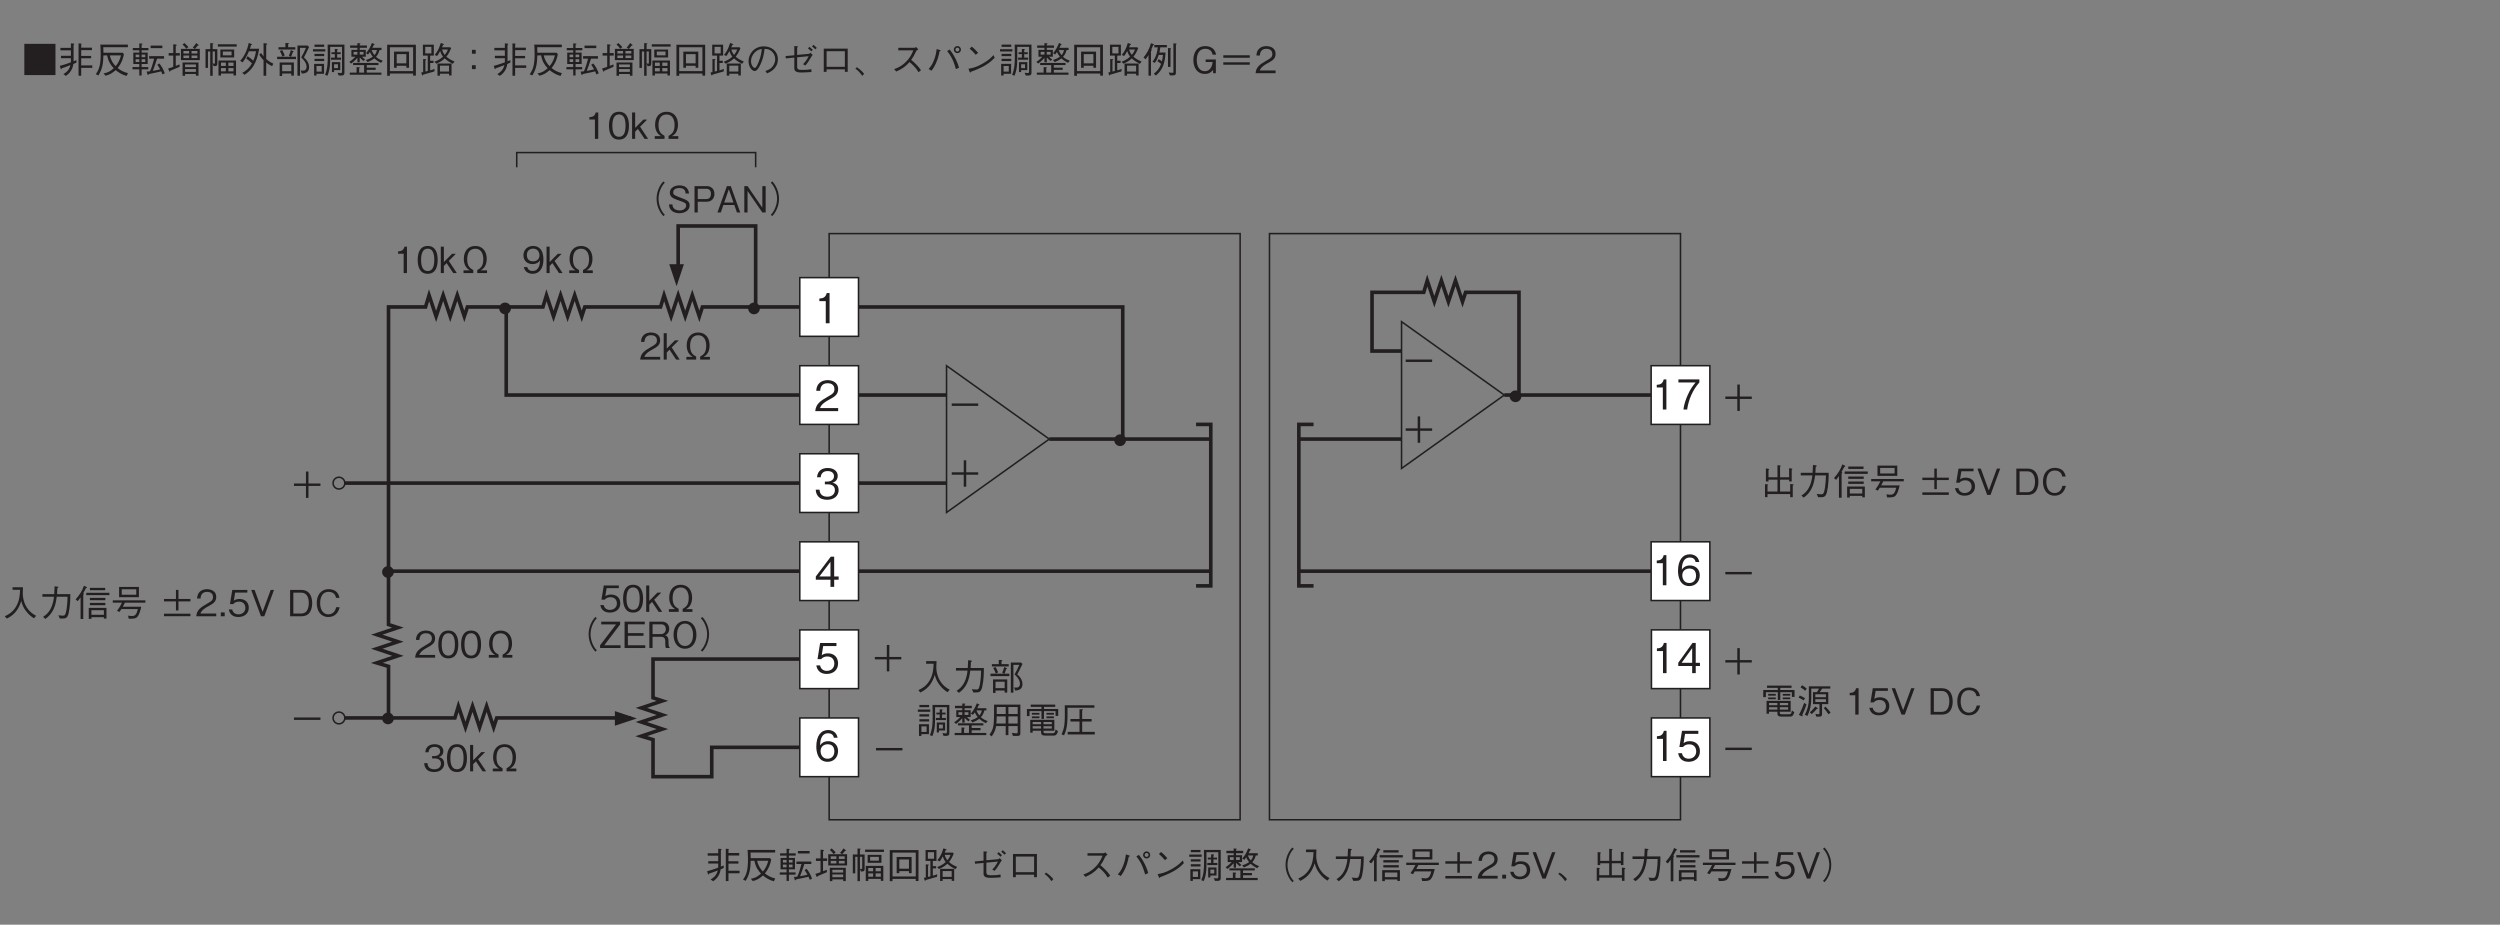 <?xml version="1.0" encoding="UTF-8"?>
<svg xmlns="http://www.w3.org/2000/svg" xmlns:xlink="http://www.w3.org/1999/xlink" width="482.81pt" height="178.58pt" viewBox="0 0 482.81 178.58" version="1.2">
<rect x="0" y="0" width="482.81" height="178.58" fill="#808080" stroke="none"/>
<defs>
<g>
<symbol overflow="visible" id="glyph0-0">
<path style="stroke:none;" d="M 0.703 0.844 L 6.281 0.844 L 6.281 -6.141 L 0.703 -6.141 Z M 3.5 -2.938 L 1.266 -5.797 L 5.719 -5.797 Z M 3.719 -2.656 L 5.938 -5.516 L 5.938 0.203 Z M 1.266 0.484 L 3.5 -2.375 L 5.719 0.484 Z M 1.047 -5.516 L 3.266 -2.656 L 1.047 0.203 Z M 1.047 -5.516 "/>
</symbol>
<symbol overflow="visible" id="glyph0-1">
<path style="stroke:none;" d="M 0.938 -2.312 L 3.25 -2.312 L 3.25 0 L 3.734 0 L 3.734 -2.312 L 6.047 -2.312 L 6.047 -2.781 L 3.734 -2.781 L 3.734 -5.094 L 3.25 -5.094 L 3.25 -2.781 L 0.938 -2.781 Z M 0.938 -2.312 "/>
</symbol>
<symbol overflow="visible" id="glyph0-2">
<path style="stroke:none;" d="M 0.938 -2.312 L 6.047 -2.312 L 6.047 -2.781 L 0.938 -2.781 Z M 0.938 -2.312 "/>
</symbol>
<symbol overflow="visible" id="glyph0-3">
<path style="stroke:none;" d="M 6.625 -1.031 L 6.625 -1.516 L 4.484 -1.516 L 4.484 -2.891 L 6.406 -2.891 L 6.406 -3.344 L 4.484 -3.344 L 4.484 -4.453 L 6.562 -4.453 L 6.562 -4.938 L 4.484 -4.938 L 4.484 -5.5 C 4.531 -5.578 4.562 -5.609 4.562 -5.641 C 4.562 -5.688 4.484 -5.719 4.469 -5.719 L 3.969 -5.766 L 3.969 0.484 L 4.484 0.484 L 4.484 -1.031 Z M 3.562 -2.047 L 3.562 -2.531 C 3.484 -2.5 3.094 -2.344 3.016 -2.312 L 3.016 -5.469 C 3.094 -5.516 3.156 -5.578 3.156 -5.625 C 3.156 -5.688 3.094 -5.703 3.016 -5.719 L 2.5 -5.766 L 2.5 -4.891 L 0.469 -4.891 L 0.469 -4.422 L 2.5 -4.422 L 2.5 -3.359 L 0.578 -3.359 L 0.578 -2.906 L 2.5 -2.906 C 2.5 -2.641 2.5 -2.344 2.5 -2.109 C 1.531 -1.734 0.703 -1.516 0.359 -1.422 L 0.5 -0.938 C 0.516 -0.891 0.547 -0.781 0.609 -0.781 C 0.688 -0.781 0.703 -0.828 0.734 -0.953 C 1.109 -1.078 1.578 -1.234 2.406 -1.562 C 2.156 -0.547 1.547 -0.125 1.031 0.172 L 1.531 0.516 C 2.75 -0.297 2.906 -1.391 2.969 -1.781 C 3.219 -1.891 3.328 -1.938 3.562 -2.047 Z M 3.562 -2.047 "/>
</symbol>
<symbol overflow="visible" id="glyph0-4">
<path style="stroke:none;" d="M 6.531 -0.016 C 5.547 -0.25 4.969 -0.656 4.547 -1 C 5.266 -1.891 5.594 -2.75 5.75 -3.688 L 5.516 -3.953 L 1.797 -3.953 C 1.797 -4.281 1.797 -4.578 1.766 -5.031 L 6.516 -5.031 L 6.516 -5.531 L 1.188 -5.531 C 1.219 -5.203 1.266 -4.609 1.266 -3.719 C 1.266 -1.484 0.922 -0.656 0.312 0.188 L 0.812 0.438 C 1.516 -0.656 1.75 -1.719 1.797 -3.438 L 2.516 -3.438 C 2.734 -2.25 3.234 -1.531 3.781 -0.969 C 3.375 -0.594 2.797 -0.109 1.812 0.031 L 2.203 0.484 C 2.984 0.297 3.531 -0.031 4.156 -0.594 C 4.797 -0.078 5.375 0.266 6.266 0.531 Z M 5.188 -3.438 C 4.953 -2.547 4.641 -1.953 4.156 -1.359 C 3.75 -1.781 3.266 -2.375 3.031 -3.438 Z M 5.188 -3.438 "/>
</symbol>
<symbol overflow="visible" id="glyph0-5">
<path style="stroke:none;" d="M 1.734 -4.875 L 0.484 -4.875 L 0.484 -4.438 L 1.734 -4.438 L 1.734 -3.984 L 0.578 -3.984 L 0.578 -1.781 L 1.734 -1.781 L 1.734 -1.188 L 0.422 -1.188 L 0.422 -0.75 L 1.734 -0.75 L 1.734 0.453 L 2.188 0.453 L 2.188 -0.75 L 3.469 -0.75 L 3.469 -1.188 L 2.188 -1.188 L 2.188 -1.781 L 3.359 -1.781 L 3.359 -3.984 L 2.188 -3.984 L 2.188 -4.438 L 3.5 -4.438 L 3.5 -4.875 L 2.188 -4.875 L 2.188 -5.516 C 2.312 -5.547 2.375 -5.578 2.375 -5.641 C 2.375 -5.703 2.297 -5.719 2.234 -5.719 L 1.734 -5.766 Z M 1.031 -3.094 L 1.031 -3.594 L 1.734 -3.594 L 1.734 -3.094 Z M 2.891 -3.094 L 2.188 -3.094 L 2.188 -3.594 L 2.891 -3.594 Z M 1.031 -2.172 L 1.031 -2.703 L 1.734 -2.703 L 1.734 -2.172 Z M 2.891 -2.172 L 2.188 -2.172 L 2.188 -2.703 L 2.891 -2.703 Z M 6.188 -4.844 L 6.188 -5.328 L 3.922 -5.328 L 3.922 -4.844 Z M 6.656 0.016 C 6.438 -0.625 6.016 -1.438 5.594 -1.891 L 5.219 -1.625 C 5.422 -1.344 5.609 -1.031 5.766 -0.75 C 5.328 -0.625 4.641 -0.5 4.344 -0.453 C 4.578 -1.031 4.953 -2.078 5.172 -2.812 L 6.516 -2.812 L 6.516 -3.297 L 3.641 -3.297 L 3.641 -2.812 L 4.609 -2.812 C 4.328 -1.781 4.141 -1.078 3.797 -0.375 C 3.516 -0.328 3.422 -0.328 3.156 -0.328 L 3.328 0.266 C 3.344 0.281 3.359 0.344 3.422 0.344 C 3.438 0.344 3.516 0.328 3.594 0.156 C 4.453 0 5.609 -0.266 5.969 -0.359 C 6.062 -0.141 6.156 0.062 6.219 0.234 Z M 6.656 0.016 "/>
</symbol>
<symbol overflow="visible" id="glyph0-6">
<path style="stroke:none;" d="M 6.438 -2.531 L 6.438 -4.703 L 5.5 -4.703 C 5.688 -4.906 5.844 -5.078 6.047 -5.344 C 6.172 -5.344 6.219 -5.344 6.219 -5.406 C 6.219 -5.453 6.172 -5.484 6.156 -5.5 L 5.75 -5.828 C 5.5 -5.422 5.281 -5.188 5.078 -4.969 L 5.484 -4.703 L 2.797 -4.703 L 2.797 -2.531 Z M 5.969 -3.797 L 4.844 -3.797 L 4.844 -4.297 L 5.969 -4.297 Z M 5.969 -2.922 L 4.844 -2.922 L 4.844 -3.422 L 5.969 -3.422 Z M 4.375 -3.797 L 3.281 -3.797 L 3.281 -4.297 L 4.375 -4.297 Z M 4.375 -2.922 L 3.281 -2.922 L 3.281 -3.422 L 4.375 -3.422 Z M 6.188 0.484 L 6.188 -2.078 L 3.109 -2.078 L 3.109 0.5 L 3.594 0.5 L 3.594 0.156 L 5.688 0.156 L 5.688 0.484 Z M 5.688 -1.172 L 3.594 -1.172 L 3.594 -1.688 L 5.688 -1.688 Z M 5.688 -0.266 L 3.594 -0.266 L 3.594 -0.797 L 5.688 -0.797 Z M 4.234 -5.031 C 4.125 -5.188 3.938 -5.406 3.469 -5.828 L 3.109 -5.531 C 3.422 -5.25 3.625 -5.031 3.828 -4.734 Z M 2.578 -3.406 L 2.578 -3.891 L 1.797 -3.891 L 1.797 -5.266 C 1.906 -5.312 1.984 -5.359 1.984 -5.422 C 1.984 -5.453 1.969 -5.516 1.828 -5.531 L 1.312 -5.594 L 1.312 -3.891 L 0.422 -3.891 L 0.422 -3.406 L 1.312 -3.406 L 1.312 -1.234 C 1.031 -1.125 0.734 -1.016 0.312 -0.906 L 0.547 -0.375 C 0.562 -0.328 0.594 -0.297 0.641 -0.297 C 0.703 -0.297 0.719 -0.344 0.766 -0.484 C 1.016 -0.594 2.25 -1.109 2.531 -1.234 L 2.531 -1.703 C 2.406 -1.641 2.047 -1.516 1.797 -1.422 L 1.797 -3.406 Z M 2.578 -3.406 "/>
</symbol>
<symbol overflow="visible" id="glyph0-7">
<path style="stroke:none;" d="M 6.453 0.438 L 6.453 -2.453 L 3.062 -2.453 L 3.062 0.453 L 3.547 0.453 L 3.547 0.062 L 5.969 0.062 L 5.969 0.438 Z M 3.547 -1.406 L 3.547 -2.047 L 4.484 -2.047 L 4.484 -1.406 Z M 5.969 -1.406 L 4.969 -1.406 L 4.969 -2.047 L 5.969 -2.047 Z M 3.547 -0.359 L 3.547 -1 L 4.484 -1 L 4.484 -0.359 Z M 5.969 -0.359 L 4.969 -0.359 L 4.969 -1 L 5.969 -1 Z M 2.844 -4.656 L 1.938 -4.656 L 1.938 -5.578 C 2.016 -5.625 2.094 -5.656 2.094 -5.719 C 2.094 -5.766 2 -5.781 1.938 -5.781 L 1.469 -5.812 L 1.469 -4.656 L 0.562 -4.656 L 0.562 -1.016 L 1.031 -1.016 L 1.031 -4.203 L 1.469 -4.203 L 1.469 0.5 L 1.938 0.5 L 1.938 -1.844 L 2.141 -1.359 C 2.766 -1.359 2.844 -1.469 2.844 -1.984 Z M 2.375 -4.203 L 2.375 -2.031 C 2.375 -1.938 2.375 -1.844 2.25 -1.844 C 2.141 -1.844 2 -1.875 1.938 -1.891 L 1.938 -4.203 Z M 6.094 -3.047 L 6.094 -4.578 L 3.422 -4.578 L 3.422 -3.047 Z M 5.594 -3.453 L 3.906 -3.453 L 3.906 -4.188 L 5.594 -4.188 Z M 6.578 -5.141 L 6.578 -5.594 L 2.938 -5.594 L 2.938 -5.141 Z M 6.578 -5.141 "/>
</symbol>
<symbol overflow="visible" id="glyph0-8">
<path style="stroke:none;" d="M 6.266 0.469 L 6.266 -5.5 L 0.719 -5.5 L 0.719 0.5 L 1.25 0.5 L 1.25 0.062 L 5.734 0.062 L 5.734 0.469 Z M 5.734 -0.406 L 1.25 -0.406 L 1.25 -5.016 L 5.734 -5.016 Z M 4.938 -1.047 L 4.938 -4.172 L 2.047 -4.172 L 2.047 -1.047 L 2.562 -1.047 L 2.562 -1.438 L 4.422 -1.438 L 4.422 -1.047 Z M 4.422 -1.906 L 2.562 -1.906 L 2.562 -3.688 L 4.422 -3.688 Z M 4.422 -1.906 "/>
</symbol>
<symbol overflow="visible" id="glyph0-9">
<path style="stroke:none;" d="M 6.75 -2.25 C 5.938 -2.609 5.594 -2.828 5.172 -3.203 C 5.562 -3.688 5.734 -3.984 6.094 -4.844 L 5.906 -5.016 L 4.328 -5.016 C 4.359 -5.078 4.5 -5.406 4.531 -5.469 C 4.609 -5.484 4.719 -5.5 4.719 -5.578 C 4.719 -5.609 4.672 -5.641 4.609 -5.656 L 4.094 -5.844 C 3.688 -4.484 3.297 -4 2.922 -3.547 L 3.359 -3.312 C 3.469 -3.438 3.672 -3.688 3.969 -4.281 C 4.094 -3.891 4.234 -3.578 4.531 -3.203 C 4.016 -2.688 3.297 -2.375 2.875 -2.219 L 3.234 -1.844 C 3.844 -2.109 4.281 -2.328 4.859 -2.859 C 5.203 -2.547 5.469 -2.312 6.406 -1.812 Z M 6.172 0.438 L 6.172 -1.875 L 3.453 -1.875 L 3.453 0.469 L 3.938 0.469 L 3.938 0.094 L 5.688 0.094 L 5.688 0.438 Z M 2.891 -0.844 C 2.641 -0.719 2.484 -0.672 2.047 -0.562 L 2.047 -1.969 L 2.688 -1.969 L 2.688 -2.406 L 2.047 -2.406 L 2.047 -3.406 L 2.75 -3.406 L 2.75 -5.516 L 0.641 -5.516 L 0.641 -3.406 L 1.578 -3.406 L 1.578 -0.438 C 1.531 -0.422 1.5 -0.406 1.125 -0.328 L 1.125 -2.5 C 1.188 -2.531 1.281 -2.578 1.281 -2.656 C 1.281 -2.703 1.234 -2.703 1.156 -2.703 L 0.688 -2.75 L 0.688 -0.219 C 0.625 -0.203 0.406 -0.156 0.312 -0.141 L 0.469 0.328 C 0.5 0.391 0.531 0.438 0.562 0.438 C 0.641 0.438 0.672 0.312 0.688 0.281 C 1.359 0.094 1.938 -0.062 2.859 -0.344 Z M 5.469 -4.578 C 5.312 -4.156 5.188 -3.938 4.859 -3.531 C 4.609 -3.859 4.469 -4.094 4.344 -4.578 Z M 5.688 -0.328 L 3.938 -0.328 L 3.938 -1.453 L 5.688 -1.453 Z M 2.281 -3.828 L 1.094 -3.828 L 1.094 -5.094 L 2.281 -5.094 Z M 2.281 -3.828 "/>
</symbol>
<symbol overflow="visible" id="glyph0-10">
<path style="stroke:none;" d=""/>
</symbol>
<symbol overflow="visible" id="glyph0-11">
<path style="stroke:none;" d="M 3.078 -3.531 L 3.078 -4.969 C 3.234 -5.078 3.25 -5.078 3.25 -5.109 C 3.25 -5.188 3.141 -5.203 3.109 -5.203 L 2.531 -5.25 L 2.531 -3.469 L 0.844 -3.312 L 0.891 -2.859 L 2.531 -3.016 L 2.531 -0.984 C 2.531 -0.531 2.719 -0.141 3.828 -0.141 C 4.312 -0.141 5.125 -0.172 5.844 -0.234 L 5.812 -0.781 C 5.094 -0.656 4.906 -0.641 4.094 -0.641 C 3.297 -0.641 3.078 -0.719 3.078 -1.297 L 3.078 -3.078 L 5.297 -3.281 C 4.938 -2.5 4.422 -1.938 4.219 -1.75 L 4.656 -1.484 C 5.094 -1.953 5.406 -2.484 5.734 -3.031 C 5.938 -3.359 5.953 -3.406 6.078 -3.531 L 5.641 -3.953 C 5.609 -3.922 5.453 -3.75 5.359 -3.75 Z M 5.172 -4.781 C 5.359 -4.656 5.641 -4.406 5.812 -4.219 L 6.094 -4.516 C 5.906 -4.719 5.609 -4.969 5.438 -5.109 Z M 5.953 -5.156 C 6.156 -5.016 6.422 -4.797 6.594 -4.609 L 6.875 -4.891 C 6.75 -5.016 6.5 -5.281 6.219 -5.484 Z M 5.953 -5.156 "/>
</symbol>
<symbol overflow="visible" id="glyph0-12">
<path style="stroke:none;" d="M 5.312 -0.75 L 5.312 -0.266 L 5.859 -0.266 L 5.859 -4.75 L 1.234 -4.75 L 1.234 -0.266 L 1.781 -0.266 L 1.781 -0.75 Z M 5.312 -1.234 L 1.781 -1.234 L 1.781 -4.25 L 5.312 -4.25 Z M 5.312 -1.234 "/>
</symbol>
<symbol overflow="visible" id="glyph0-13">
<path style="stroke:none;" d="M 0.359 -0.891 C 0.953 -0.438 1.25 -0.125 1.688 0.516 L 2.047 0.109 C 1.75 -0.25 1.344 -0.688 0.641 -1.156 Z M 0.359 -0.891 "/>
</symbol>
<symbol overflow="visible" id="glyph0-14">
<path style="stroke:none;" d="M 5.094 -5.062 C 5.016 -5 4.875 -4.906 4.766 -4.906 L 1.656 -4.906 L 1.656 -4.422 L 4.562 -4.422 C 4.312 -3.812 4.016 -3.047 3.094 -2.156 C 2.172 -1.25 1.453 -1 0.859 -0.797 L 1.266 -0.328 C 2.219 -0.75 2.953 -1.172 3.828 -2.141 C 4.016 -2 4.281 -1.781 4.672 -1.375 C 5.172 -0.844 5.375 -0.516 5.562 -0.188 L 6.047 -0.578 C 5.469 -1.422 4.797 -2.047 4.156 -2.578 C 4.531 -3.094 4.719 -3.422 5.125 -4.281 C 5.203 -4.391 5.219 -4.406 5.531 -4.609 Z M 5.094 -5.062 "/>
</symbol>
<symbol overflow="visible" id="glyph0-15">
<path style="stroke:none;" d="M 6.094 -3.875 C 6.469 -3.875 6.781 -4.172 6.781 -4.562 C 6.781 -4.938 6.469 -5.25 6.094 -5.25 C 5.719 -5.25 5.406 -4.953 5.406 -4.562 C 5.406 -4.156 5.734 -3.875 6.094 -3.875 Z M 6.094 -4.188 C 5.906 -4.188 5.719 -4.344 5.719 -4.562 C 5.719 -4.766 5.875 -4.938 6.094 -4.938 C 6.312 -4.938 6.469 -4.781 6.469 -4.562 C 6.469 -4.344 6.297 -4.188 6.094 -4.188 Z M 1.094 -0.484 C 1.359 -0.844 1.828 -1.438 2.281 -2.766 C 2.484 -3.375 2.562 -3.828 2.641 -4.219 C 2.766 -4.25 2.859 -4.281 2.859 -4.359 C 2.859 -4.406 2.797 -4.438 2.703 -4.469 L 2.094 -4.672 C 2.031 -4.156 1.938 -3.5 1.609 -2.609 C 1.25 -1.641 0.875 -1.219 0.531 -0.812 Z M 4.109 -4.281 C 5.234 -2.938 5.609 -1.5 5.797 -0.797 L 6.406 -1.062 C 6.297 -1.453 6.156 -1.922 5.75 -2.766 C 5.297 -3.656 4.938 -4.141 4.609 -4.578 Z M 4.109 -4.281 "/>
</symbol>
<symbol overflow="visible" id="glyph0-16">
<path style="stroke:none;" d="M 3.109 -3.922 C 2.703 -4.438 2.109 -4.969 1.891 -5.141 L 1.484 -4.75 C 1.906 -4.375 2.297 -4 2.641 -3.562 Z M 6.078 -3.5 C 5.672 -3.062 5.188 -2.531 3.969 -1.844 C 2.688 -1.109 1.922 -0.984 1.234 -0.859 L 1.469 -0.281 C 1.516 -0.188 1.547 -0.109 1.609 -0.109 C 1.641 -0.109 1.719 -0.266 1.734 -0.281 C 4.672 -1.344 5.531 -2.203 6.312 -2.984 Z M 6.078 -3.5 "/>
</symbol>
<symbol overflow="visible" id="glyph0-17">
<path style="stroke:none;" d="M 6.438 -0.188 L 6.438 -5.531 L 3.188 -5.531 C 3.203 -4.812 3.219 -4.281 3.219 -3.359 C 3.219 -2.109 3.188 -0.828 2.688 0.312 L 3.156 0.484 C 3.438 -0.156 3.578 -0.859 3.641 -1.562 C 3.703 -2.188 3.688 -2.609 3.688 -5.094 L 5.969 -5.094 L 5.969 -0.359 C 5.969 -0.156 5.938 -0.031 5.703 -0.031 C 5.594 -0.031 5.328 -0.062 5.109 -0.094 L 5.328 0.453 C 6.234 0.453 6.438 0.453 6.438 -0.188 Z M 2.531 -5.094 L 2.531 -5.531 L 0.656 -5.531 L 0.656 -5.094 Z M 5.625 -0.594 L 5.625 -2.141 L 4.016 -2.141 L 4.016 -0.219 L 4.438 -0.219 L 4.438 -0.594 Z M 5.188 -0.984 L 4.438 -0.984 L 4.438 -1.734 L 5.188 -1.734 Z M 2.5 0.109 L 2.5 -1.812 L 0.578 -1.812 L 0.578 0.453 L 1.047 0.453 L 1.047 0.109 Z M 2.047 -0.312 L 1.047 -0.312 L 1.047 -1.391 L 2.047 -1.391 Z M 5.781 -2.609 L 5.781 -3.016 L 5.031 -3.016 L 5.031 -3.688 L 5.719 -3.688 L 5.719 -4.047 L 5.031 -4.047 L 5.031 -4.438 C 5.141 -4.547 5.141 -4.562 5.141 -4.594 C 5.141 -4.625 5.125 -4.656 5.031 -4.672 L 4.578 -4.688 L 4.578 -4.047 L 3.938 -4.047 L 3.938 -3.688 L 4.578 -3.688 L 4.578 -3.016 L 3.844 -3.016 L 3.844 -2.609 Z M 2.75 -4.203 L 2.75 -4.641 L 0.359 -4.641 L 0.359 -4.203 Z M 2.531 -3.297 L 2.531 -3.734 L 0.656 -3.734 L 0.656 -3.297 Z M 2.531 -2.344 L 2.531 -2.781 L 0.656 -2.781 L 0.656 -2.344 Z M 2.531 -2.344 "/>
</symbol>
<symbol overflow="visible" id="glyph0-18">
<path style="stroke:none;" d="M 0.75 -1.859 C 1.359 -2.297 1.859 -2.859 1.953 -2.969 L 1.953 -2.109 L 2.406 -2.109 L 2.406 -3.047 C 2.625 -2.812 2.812 -2.641 3.141 -2.359 L 3.438 -2.656 C 3.219 -2.828 3 -3.016 2.844 -3.188 L 3.578 -3.188 L 3.578 -4.516 L 2.406 -4.516 L 2.406 -4.906 L 3.797 -4.906 L 3.797 -5.359 L 2.406 -5.359 L 2.406 -5.594 C 2.5 -5.625 2.547 -5.656 2.547 -5.703 C 2.547 -5.75 2.516 -5.766 2.438 -5.781 L 1.953 -5.812 L 1.953 -5.359 L 0.547 -5.359 L 0.547 -4.906 L 1.953 -4.906 L 1.953 -4.516 L 0.797 -4.516 L 0.797 -3.188 L 1.562 -3.188 C 1.375 -2.969 0.953 -2.547 0.391 -2.188 Z M 1.953 -3.594 L 1.219 -3.594 L 1.219 -4.125 L 1.953 -4.125 Z M 3.141 -3.594 L 2.406 -3.594 L 2.406 -4.125 L 3.141 -4.125 Z M 1.797 -0.125 L 0.484 -0.125 L 0.484 0.297 L 6.594 0.297 L 6.594 -0.125 L 3.766 -0.125 L 3.766 -0.641 L 5.484 -0.641 L 5.484 -1.078 L 3.766 -1.078 L 3.766 -1.578 L 6.031 -1.578 L 6.031 -1.984 L 1.125 -1.984 L 1.125 -1.578 L 3.25 -1.578 L 3.25 -0.125 L 2.297 -0.125 L 2.297 -0.938 C 2.375 -0.984 2.438 -1 2.438 -1.062 C 2.438 -1.125 2.375 -1.125 2.328 -1.141 L 1.797 -1.188 Z M 4.844 -4.906 C 4.938 -5.078 5 -5.203 5.125 -5.469 C 5.172 -5.469 5.281 -5.5 5.281 -5.562 C 5.281 -5.594 5.234 -5.625 5.203 -5.641 L 4.766 -5.844 C 4.469 -5.094 4.203 -4.562 3.625 -3.875 L 4 -3.609 C 4.109 -3.734 4.219 -3.859 4.359 -4.094 C 4.547 -3.688 4.797 -3.359 4.938 -3.188 C 4.578 -2.922 4.094 -2.703 3.594 -2.562 L 3.938 -2.141 C 4.672 -2.453 4.969 -2.641 5.234 -2.859 C 5.609 -2.5 6.047 -2.234 6.5 -2 L 6.859 -2.406 C 6.484 -2.547 6 -2.75 5.547 -3.156 C 6.031 -3.688 6.156 -4.234 6.219 -4.469 L 6.609 -4.469 L 6.609 -4.906 Z M 5.719 -4.469 C 5.656 -4.078 5.531 -3.812 5.25 -3.5 C 4.906 -3.922 4.766 -4.281 4.703 -4.469 Z M 5.719 -4.469 "/>
</symbol>
<symbol overflow="visible" id="glyph0-19">
<path style="stroke:none;" d="M 6.297 -6 C 6.016 -5.703 5.844 -5.516 5.641 -5.125 C 5.203 -4.359 4.984 -3.5 4.984 -2.656 C 4.984 -1.812 5.203 -0.938 5.641 -0.188 C 5.844 0.203 6.016 0.391 6.297 0.703 L 6.578 0.453 C 6.312 0.156 6.156 -0.016 5.953 -0.391 C 5.578 -1.094 5.359 -1.906 5.359 -2.656 C 5.359 -3.406 5.578 -4.219 5.953 -4.906 C 6.156 -5.281 6.312 -5.469 6.578 -5.75 Z M 6.297 -6 "/>
</symbol>
<symbol overflow="visible" id="glyph0-20">
<path style="stroke:none;" d="M 6.5 -0.094 C 6 -0.359 5.078 -0.891 4.438 -2.172 C 4.109 -2.828 3.922 -3.688 3.922 -4.422 C 3.922 -4.531 3.953 -5.031 3.953 -5.156 C 3.953 -5.406 3.969 -5.484 3.969 -5.609 L 1.953 -5.609 L 1.953 -5.109 L 3.406 -5.109 C 3.359 -4.062 3.281 -2.984 2.641 -1.891 C 1.922 -0.656 0.922 -0.219 0.453 -0.016 L 0.844 0.453 C 2.562 -0.391 3.203 -1.625 3.625 -2.953 C 3.844 -2.203 4.016 -1.703 4.562 -1 C 5.172 -0.188 5.75 0.172 6.094 0.391 Z M 6.5 -0.094 "/>
</symbol>
<symbol overflow="visible" id="glyph0-21">
<path style="stroke:none;" d="M 1.297 0.516 C 2.766 -0.5 3.297 -1.984 3.5 -3.781 L 5.594 -3.781 C 5.578 -2.969 5.531 -2.172 5.406 -1.375 C 5.219 -0.281 5.094 -0.125 4.688 -0.125 C 4.406 -0.125 4.047 -0.172 3.812 -0.203 L 4.094 0.438 L 4.547 0.438 C 5.234 0.438 5.562 0.359 5.797 -0.578 C 6.109 -1.906 6.125 -3.422 6.125 -4.281 L 3.562 -4.281 C 3.594 -4.75 3.594 -4.797 3.625 -5.438 C 3.766 -5.531 3.828 -5.562 3.828 -5.625 C 3.828 -5.688 3.703 -5.703 3.672 -5.719 L 3.094 -5.797 C 3.062 -4.828 3.031 -4.5 3.016 -4.281 L 0.734 -4.281 L 0.734 -3.781 L 2.969 -3.781 C 2.703 -1.047 1.375 -0.219 0.859 0.109 Z M 1.297 0.516 "/>
</symbol>
<symbol overflow="visible" id="glyph0-22">
<path style="stroke:none;" d="M 3.219 0.5 L 3.219 0.172 L 5.625 0.172 L 5.625 0.453 L 6.125 0.453 L 6.125 -1.625 L 2.703 -1.625 L 2.703 0.5 Z M 5.625 -0.281 L 3.219 -0.281 L 3.219 -1.172 L 5.625 -1.172 Z M 0.578 -2.922 C 0.859 -3.25 1.031 -3.516 1.125 -3.656 L 1.125 0.531 L 1.641 0.531 L 1.641 -4.125 C 1.656 -4.156 1.766 -4.266 1.766 -4.344 C 1.766 -4.406 1.688 -4.422 1.625 -4.438 C 1.781 -4.719 1.922 -4.969 2.156 -5.422 C 2.281 -5.469 2.359 -5.5 2.359 -5.562 C 2.359 -5.609 2.281 -5.656 2.25 -5.672 L 1.781 -5.906 C 1.438 -4.953 1.016 -4.219 0.156 -3.25 Z M 5.875 -5.031 L 5.875 -5.484 L 2.922 -5.484 L 2.922 -5.031 Z M 5.906 -3.109 L 5.906 -3.562 L 2.922 -3.562 L 2.922 -3.109 Z M 5.906 -2.141 L 5.906 -2.594 L 2.922 -2.594 L 2.922 -2.141 Z M 6.688 -4.078 L 6.688 -4.531 L 2.219 -4.531 L 2.219 -4.078 Z M 6.688 -4.078 "/>
</symbol>
<symbol overflow="visible" id="glyph0-23">
<path style="stroke:none;" d="M 5.406 -3.688 L 5.406 -5.672 L 1.578 -5.672 L 1.578 -3.688 Z M 4.891 -4.156 L 2.094 -4.156 L 2.094 -5.219 L 4.891 -5.219 Z M 6.656 -2.625 L 6.656 -3.078 L 0.359 -3.078 L 0.359 -2.625 L 2.141 -2.625 C 1.844 -2.031 1.578 -1.578 1.172 -1.047 L 1.672 -0.844 C 1.719 -0.922 1.953 -1.297 2.016 -1.391 L 5.203 -1.391 C 4.969 -0.438 4.719 -0.047 4.094 -0.047 C 3.938 -0.047 3.688 -0.062 3.312 -0.125 L 3.438 0.469 C 4.156 0.484 4.641 0.469 4.953 0.25 C 5.484 -0.141 5.797 -1.484 5.859 -1.844 L 2.297 -1.844 C 2.438 -2.078 2.562 -2.312 2.703 -2.625 Z M 6.656 -2.625 "/>
</symbol>
<symbol overflow="visible" id="glyph0-24">
<path style="stroke:none;" d="M 0.938 -0.016 L 6.047 -0.016 L 6.047 -0.5 L 0.938 -0.5 Z M 0.938 -2.875 L 3.25 -2.875 L 3.25 -1.125 L 3.734 -1.125 L 3.734 -2.875 L 6.047 -2.875 L 6.047 -3.344 L 3.734 -3.344 L 3.734 -5.094 L 3.25 -5.094 L 3.25 -3.344 L 0.938 -3.344 Z M 0.938 -2.875 "/>
</symbol>
<symbol overflow="visible" id="glyph0-25">
<path style="stroke:none;" d="M 4.047 0 L 4.047 -0.531 L 0.984 -0.531 C 1.125 -0.844 1.297 -1.281 2.578 -1.969 C 3.516 -2.469 4.047 -2.844 4.047 -3.75 C 4.047 -4.906 3 -5.234 2.266 -5.234 C 2.016 -5.234 1.281 -5.203 0.797 -4.656 C 0.391 -4.219 0.375 -3.719 0.344 -3.422 L 1.016 -3.422 C 1.031 -3.703 1.078 -4.719 2.281 -4.719 C 2.766 -4.719 3.422 -4.516 3.422 -3.719 C 3.422 -3.078 3.078 -2.891 2.312 -2.453 C 1.031 -1.719 0.281 -1.219 0.188 0 Z M 4.047 0 "/>
</symbol>
<symbol overflow="visible" id="glyph0-26">
<path style="stroke:none;" d="M 1.281 0 L 1.281 -0.75 L 0.531 -0.75 L 0.531 0 Z M 1.281 0 "/>
</symbol>
<symbol overflow="visible" id="glyph0-27">
<path style="stroke:none;" d="M 4.125 -1.641 C 4.125 -2.75 3.359 -3.344 2.312 -3.344 C 1.703 -3.344 1.406 -3.141 1.234 -3.016 L 1.484 -4.578 L 3.844 -4.578 L 3.844 -5.094 L 0.938 -5.094 L 0.484 -2.359 L 1.141 -2.359 C 1.422 -2.75 1.922 -2.828 2.234 -2.828 C 3.391 -2.828 3.469 -1.859 3.469 -1.625 C 3.469 -0.812 2.828 -0.375 2.109 -0.375 C 1.531 -0.375 1.031 -0.703 0.922 -1.312 L 0.266 -1.312 C 0.422 -0.438 1.016 0.141 2.109 0.141 C 3.203 0.141 4.125 -0.469 4.125 -1.641 Z M 4.125 -1.641 "/>
</symbol>
<symbol overflow="visible" id="glyph0-28">
<path style="stroke:none;" d="M 4.594 -5.094 L 3.953 -5.094 L 2.391 -0.859 L 0.844 -5.094 L 0.188 -5.094 L 2.078 0 L 2.719 0 Z M 4.594 -5.094 "/>
</symbol>
<symbol overflow="visible" id="glyph0-29">
<path style="stroke:none;" d="M 1.297 -0.172 L 5.672 -0.172 L 5.672 0.438 L 6.172 0.438 L 6.172 -1.797 C 6.219 -1.844 6.344 -1.922 6.344 -1.984 C 6.344 -2.031 6.281 -2.047 6.172 -2.062 L 5.672 -2.125 L 5.672 -0.656 L 3.719 -0.656 L 3.719 -2.953 L 5.469 -2.953 L 5.469 -2.609 L 5.969 -2.609 L 5.969 -4.875 C 6.047 -4.922 6.109 -4.969 6.109 -5.016 C 6.109 -5.078 6 -5.094 5.953 -5.094 L 5.469 -5.188 L 5.469 -3.422 L 3.719 -3.422 L 3.719 -5.469 C 3.812 -5.531 3.859 -5.562 3.859 -5.594 C 3.859 -5.672 3.766 -5.672 3.719 -5.688 L 3.219 -5.766 L 3.219 -3.422 L 1.484 -3.422 L 1.484 -4.828 C 1.531 -4.859 1.625 -4.906 1.625 -4.969 C 1.625 -5.031 1.516 -5.047 1.438 -5.062 L 0.984 -5.125 L 0.984 -2.609 L 1.484 -2.609 L 1.484 -2.953 L 3.219 -2.953 L 3.219 -0.656 L 1.297 -0.656 L 1.297 -1.859 C 1.344 -1.875 1.422 -1.906 1.422 -1.953 C 1.422 -2.031 1.297 -2.047 1.25 -2.047 L 0.812 -2.094 L 0.812 0.422 L 1.297 0.422 Z M 1.297 -0.172 "/>
</symbol>
<symbol overflow="visible" id="glyph0-30">
<path style="stroke:none;" d="M 0.688 0.703 C 0.969 0.391 1.141 0.203 1.344 -0.188 C 1.781 -0.938 2 -1.812 2 -2.656 C 2 -3.5 1.781 -4.359 1.344 -5.125 C 1.141 -5.516 0.969 -5.703 0.688 -6 L 0.406 -5.75 C 0.672 -5.469 0.828 -5.281 1.031 -4.906 C 1.406 -4.219 1.625 -3.406 1.625 -2.656 C 1.625 -1.906 1.406 -1.094 1.031 -0.391 C 0.828 -0.016 0.672 0.156 0.406 0.453 Z M 0.688 0.703 "/>
</symbol>
<symbol overflow="visible" id="glyph0-31">
<path style="stroke:none;" d="M 4.859 -2.531 C 4.859 -4.047 4.188 -5.094 2.781 -5.094 L 0.594 -5.094 L 0.594 0 L 2.781 0 C 3.172 0 3.75 -0.109 4.094 -0.422 C 4.547 -0.812 4.859 -1.578 4.859 -2.531 Z M 4.203 -2.547 C 4.203 -1.844 4.016 -1.25 3.734 -0.938 C 3.562 -0.734 3.188 -0.531 2.766 -0.531 L 1.219 -0.531 L 1.219 -4.562 L 2.766 -4.562 C 3.953 -4.562 4.203 -3.375 4.203 -2.547 Z M 4.203 -2.547 "/>
</symbol>
<symbol overflow="visible" id="glyph0-32">
<path style="stroke:none;" d="M 4.859 -1.75 L 4.188 -1.75 C 4.125 -1.484 3.875 -0.375 2.688 -0.375 C 1.484 -0.375 1.094 -1.562 1.094 -2.547 C 1.094 -3.031 1.188 -4.719 2.734 -4.719 C 3.281 -4.719 4 -4.5 4.156 -3.562 L 4.828 -3.562 C 4.781 -3.75 4.719 -4.078 4.484 -4.438 C 3.984 -5.172 3.094 -5.234 2.75 -5.234 C 1.172 -5.234 0.438 -4.016 0.438 -2.562 C 0.438 -1.047 1.203 0.141 2.672 0.141 C 3.969 0.141 4.609 -0.688 4.859 -1.75 Z M 4.859 -1.75 "/>
</symbol>
<symbol overflow="visible" id="glyph0-33">
<path style="stroke:none;" d="M 0.484 -5.672 L 0.484 0.359 L 6.5 0.359 L 6.5 -5.672 Z M 0.484 -5.672 "/>
</symbol>
<symbol overflow="visible" id="glyph0-34">
<path style="stroke:none;" d="M 6.672 -1.844 C 6.406 -1.969 5.922 -2.172 5.297 -2.75 L 5.297 -5.484 C 5.344 -5.516 5.5 -5.562 5.5 -5.641 C 5.5 -5.672 5.453 -5.734 5.391 -5.734 L 4.781 -5.812 L 4.781 -3.266 C 4.578 -3.516 4.469 -3.656 4.312 -3.906 L 3.953 -3.594 C 4.047 -3.422 4.281 -3.031 4.781 -2.516 L 4.781 0.484 L 5.297 0.484 L 5.297 -2.062 C 5.719 -1.734 6 -1.547 6.438 -1.359 Z M 3.938 -4.734 L 2.141 -4.734 C 2.219 -4.922 2.281 -5.109 2.375 -5.469 C 2.5 -5.469 2.562 -5.484 2.562 -5.547 C 2.562 -5.609 2.484 -5.641 2.438 -5.656 L 1.906 -5.844 C 1.75 -4.812 1.125 -3.25 0.266 -2.406 L 0.719 -2.094 C 1.375 -2.828 1.859 -4.016 1.953 -4.234 L 3.328 -4.234 C 3.281 -3.938 3.156 -3.234 2.797 -2.422 C 2.406 -2.781 2.125 -3 1.703 -3.281 L 1.438 -2.844 C 1.672 -2.672 2.062 -2.375 2.547 -1.906 C 1.906 -0.781 1.172 -0.344 0.656 -0.062 L 1.125 0.297 C 2.469 -0.594 3.469 -1.797 3.938 -4.734 Z M 3.938 -4.734 "/>
</symbol>
<symbol overflow="visible" id="glyph0-35">
<path style="stroke:none;" d="M 0.906 0.531 L 1.391 0.531 L 1.391 0.062 L 3.156 0.062 L 3.156 0.469 L 3.656 0.469 L 3.656 -2.078 L 0.906 -2.078 Z M 1.391 -0.391 L 1.391 -1.625 L 3.156 -1.625 L 3.156 -0.391 Z M 2.016 -5.031 L 0.688 -5.031 L 0.688 -4.578 L 3.938 -4.578 L 3.938 -5.031 L 2.547 -5.031 L 2.547 -5.594 C 2.594 -5.625 2.703 -5.672 2.703 -5.75 C 2.703 -5.797 2.609 -5.812 2.578 -5.812 L 2.016 -5.844 Z M 0.953 -4.281 C 1.188 -3.875 1.312 -3.578 1.438 -3.219 L 1.891 -3.422 C 1.75 -3.812 1.609 -4.125 1.391 -4.484 Z M 6.297 -5.344 L 4.344 -5.344 L 4.344 0.484 L 4.844 0.484 L 4.844 -4.891 L 5.984 -4.891 C 5.703 -4.234 5.438 -3.672 5.062 -3.047 C 5.406 -2.719 6.109 -2.047 6.109 -1.234 C 6.109 -1.062 6.062 -0.844 5.922 -0.688 C 5.797 -0.531 5.594 -0.5 5.328 -0.5 C 5.188 -0.5 5.078 -0.516 4.969 -0.531 L 5.188 0.078 C 5.75 0.047 6.594 -0.094 6.594 -1.156 C 6.594 -1.938 6.188 -2.547 5.594 -3.047 C 5.75 -3.359 6.062 -3.891 6.594 -5.062 Z M 3.109 -3.188 C 3.172 -3.312 3.297 -3.562 3.453 -4.078 C 3.531 -4.094 3.609 -4.125 3.609 -4.188 C 3.609 -4.234 3.531 -4.266 3.516 -4.281 L 3.062 -4.453 C 2.969 -4.094 2.859 -3.719 2.672 -3.406 L 3.078 -3.188 L 0.422 -3.188 L 0.422 -2.719 L 4.062 -2.719 L 4.062 -3.188 Z M 3.109 -3.188 "/>
</symbol>
<symbol overflow="visible" id="glyph0-36">
<path style="stroke:none;" d="M 3.859 -4.516 L 3.125 -4.516 L 3.125 -3.766 L 3.859 -3.766 Z M 3.859 -1.547 L 3.125 -1.547 L 3.125 -0.797 L 3.859 -0.797 Z M 3.859 -1.547 "/>
</symbol>
<symbol overflow="visible" id="glyph0-37">
<path style="stroke:none;" d="M 4.234 0.031 C 4.656 -0.125 6.344 -0.812 6.344 -2.703 C 6.344 -4.266 5.094 -5.188 3.625 -5.188 C 1.734 -5.188 0.672 -3.672 0.672 -2.328 C 0.672 -1.312 1.281 -0.422 1.875 -0.422 C 2.281 -0.422 2.656 -1.031 2.953 -1.641 C 3.422 -2.609 3.672 -3.656 3.766 -4.703 C 4.125 -4.703 4.469 -4.641 4.719 -4.516 C 5.047 -4.359 5.828 -3.781 5.828 -2.703 C 5.828 -2.016 5.469 -1.344 5 -0.969 C 4.609 -0.656 4.203 -0.531 3.938 -0.438 Z M 3.234 -4.688 C 3.188 -4.266 3.109 -3.328 2.625 -2.156 C 2.172 -1.031 2 -1.031 1.859 -1.031 C 1.578 -1.031 1.156 -1.594 1.156 -2.344 C 1.156 -2.953 1.406 -3.406 1.641 -3.719 C 2.172 -4.438 2.734 -4.609 3.234 -4.688 Z M 3.234 -4.688 "/>
</symbol>
<symbol overflow="visible" id="glyph0-38">
<path style="stroke:none;" d="M 0.516 -2.688 C 0.656 -2.859 0.797 -3.016 1.094 -3.5 L 1.094 0.469 L 1.578 0.469 L 1.578 -4.281 C 1.641 -4.328 1.734 -4.422 1.734 -4.469 C 1.734 -4.516 1.656 -4.578 1.641 -4.609 C 1.734 -4.812 1.781 -4.922 2.016 -5.453 C 2.094 -5.469 2.172 -5.469 2.172 -5.531 C 2.172 -5.594 2.094 -5.609 2.078 -5.625 L 1.578 -5.797 C 1.188 -4.484 0.688 -3.703 0.141 -3.047 Z M 4.859 -1.219 L 5.344 -1.219 L 5.344 -4.609 C 5.406 -4.672 5.453 -4.703 5.453 -4.75 C 5.453 -4.812 5.344 -4.828 5.328 -4.828 L 4.859 -4.859 Z M 3.203 -4 C 3.297 -4.406 3.328 -4.578 3.375 -5 L 4.641 -5 L 4.641 -5.453 L 2.219 -5.453 L 2.219 -5 L 2.875 -5 C 2.859 -4.75 2.812 -4.281 2.625 -3.656 C 2.375 -2.891 2.047 -2.438 1.875 -2.203 L 2.328 -2 C 2.766 -2.562 2.969 -3.219 3.078 -3.531 L 3.891 -3.531 C 3.844 -3.016 3.797 -2.703 3.688 -2.297 C 3.375 -2.547 3.234 -2.625 3.031 -2.703 L 2.828 -2.297 C 3.125 -2.125 3.297 -2.016 3.531 -1.781 C 3.141 -0.797 2.719 -0.375 2.125 0.094 L 2.516 0.453 C 2.844 0.172 3.344 -0.266 3.719 -1 C 4.219 -1.984 4.312 -2.906 4.391 -4 Z M 5.906 -0.281 C 5.906 -0.156 5.906 -0.078 5.703 -0.078 C 5.5 -0.078 5.219 -0.125 5 -0.156 L 5.234 0.422 L 5.797 0.422 C 6.344 0.422 6.391 0.219 6.391 -0.188 L 6.391 -5.531 C 6.453 -5.562 6.531 -5.609 6.531 -5.672 C 6.531 -5.719 6.453 -5.734 6.422 -5.734 L 5.906 -5.766 Z M 5.906 -0.281 "/>
</symbol>
<symbol overflow="visible" id="glyph0-39">
<path style="stroke:none;" d="M 4.844 -3.578 C 4.672 -4.562 3.969 -5.234 2.766 -5.234 C 0.938 -5.234 0.453 -3.703 0.453 -2.547 C 0.453 -1.031 1.234 0.141 2.641 0.141 C 3.578 0.141 3.953 -0.297 4.266 -0.625 L 4.266 0 L 4.797 0 L 4.797 -2.656 L 2.828 -2.656 L 2.828 -2.172 L 4.172 -2.172 C 4.141 -1.812 3.953 -0.391 2.656 -0.391 C 1.594 -0.391 1.109 -1.391 1.109 -2.531 C 1.109 -3.047 1.203 -4.719 2.766 -4.719 C 3.906 -4.719 4.109 -3.891 4.172 -3.578 Z M 4.844 -3.578 "/>
</symbol>
<symbol overflow="visible" id="glyph0-40">
<path style="stroke:none;" d="M 0.938 -2.984 L 6.047 -2.984 L 6.047 -3.469 L 0.938 -3.469 Z M 6.047 -2.109 L 0.938 -2.109 L 0.938 -1.641 L 6.047 -1.641 Z M 6.047 -2.109 "/>
</symbol>
<symbol overflow="visible" id="glyph0-41">
<path style="stroke:none;" d="M 6.188 -0.062 L 6.188 -5.594 L 1.109 -5.594 C 1.109 -3.359 1.109 -2.719 1.047 -2.047 C 1 -1.438 0.891 -0.656 0.219 0.203 L 0.641 0.547 C 1.156 -0.109 1.344 -0.672 1.516 -1.453 L 3.359 -1.453 L 3.359 0.297 L 3.875 0.297 L 3.875 -1.453 L 5.672 -1.453 L 5.672 -0.312 C 5.672 -0.156 5.656 -0.047 5.438 -0.047 C 5.188 -0.047 4.719 -0.109 4.547 -0.141 L 4.75 0.453 L 5.609 0.453 C 6.078 0.453 6.188 0.312 6.188 -0.062 Z M 5.672 -3.781 L 3.875 -3.781 L 3.875 -5.125 L 5.672 -5.125 Z M 5.672 -1.938 L 3.875 -1.938 L 3.875 -3.312 L 5.672 -3.312 Z M 3.359 -3.781 L 1.625 -3.781 L 1.625 -5.125 L 3.359 -5.125 Z M 3.359 -1.938 L 1.547 -1.938 C 1.594 -2.312 1.625 -2.609 1.625 -3.312 L 3.359 -3.312 Z M 3.359 -1.938 "/>
</symbol>
<symbol overflow="visible" id="glyph0-42">
<path style="stroke:none;" d="M 5.766 -0.547 L 5.766 -2.656 L 1.109 -2.656 L 1.109 -0.172 L 1.578 -0.172 L 1.578 -0.547 L 3.203 -0.547 L 3.203 -0.375 C 3.203 0.016 3.203 0.391 4.016 0.391 L 5.594 0.391 C 5.859 0.391 6.234 0.391 6.469 -0.453 L 6.016 -0.797 C 5.891 -0.062 5.672 -0.062 5.438 -0.062 L 4.094 -0.062 C 3.75 -0.062 3.672 -0.141 3.672 -0.391 L 3.672 -0.547 Z M 1.578 -1.812 L 1.578 -2.234 L 3.203 -2.234 L 3.203 -1.812 Z M 5.281 -1.812 L 3.672 -1.812 L 3.672 -2.234 L 5.281 -2.234 Z M 1.578 -0.969 L 1.578 -1.422 L 3.203 -1.422 L 3.203 -0.969 Z M 3.672 -0.969 L 3.672 -1.422 L 5.281 -1.422 L 5.281 -0.969 Z M 3.281 -2.828 L 3.766 -2.828 L 3.766 -4.328 L 6 -4.328 L 6 -3.406 L 6.516 -3.406 L 6.516 -4.75 L 3.766 -4.75 L 3.766 -5.156 L 5.938 -5.156 L 5.938 -5.594 L 1.203 -5.594 L 1.203 -5.156 L 3.281 -5.156 L 3.281 -4.75 L 0.469 -4.75 L 0.469 -3.375 L 0.984 -3.375 L 0.984 -4.328 L 3.281 -4.328 Z M 2.891 -3.656 L 2.891 -4 L 1.422 -4 L 1.422 -3.656 Z M 2.891 -2.969 L 2.891 -3.312 L 1.422 -3.312 L 1.422 -2.969 Z M 5.688 -3.656 L 5.688 -4 L 4.234 -4 L 4.234 -3.656 Z M 5.688 -2.969 L 5.688 -3.312 L 4.234 -3.312 L 4.234 -2.969 Z M 5.688 -2.969 "/>
</symbol>
<symbol overflow="visible" id="glyph0-43">
<path style="stroke:none;" d="M 6.594 0.172 L 6.594 -0.328 L 4.156 -0.328 L 4.156 -2.328 L 5.984 -2.328 L 5.984 -2.812 L 4.156 -2.812 L 4.156 -4.469 C 4.219 -4.484 4.312 -4.547 4.312 -4.609 C 4.312 -4.672 4.219 -4.672 4.188 -4.688 L 3.641 -4.703 L 3.641 -2.812 L 1.891 -2.812 L 1.891 -2.328 L 3.641 -2.328 L 3.641 -0.328 L 1.359 -0.328 L 1.359 0.172 Z M 6.516 -4.984 L 6.516 -5.469 L 0.797 -5.469 C 0.812 -4.281 0.812 -4 0.812 -3.688 C 0.812 -2.047 0.766 -1.141 0.172 0.141 L 0.656 0.344 C 1.359 -1.078 1.344 -2.562 1.328 -4.984 Z M 6.516 -4.984 "/>
</symbol>
<symbol overflow="visible" id="glyph0-44">
<path style="stroke:none;" d="M 4.125 -2.625 C 4.125 -3.016 4.078 -3.891 3.672 -4.469 C 3.422 -4.844 2.938 -5.234 2.125 -5.234 C 0.984 -5.234 0.266 -4.438 0.266 -3.422 C 0.266 -2.312 1.094 -1.734 2.016 -1.734 C 2.953 -1.734 3.344 -2.266 3.469 -2.453 C 3.453 -1.938 3.375 -0.406 2.031 -0.406 C 1.203 -0.406 1.062 -0.969 1 -1.156 L 0.344 -1.156 C 0.531 -0.188 1.344 0.141 2.047 0.141 C 3.438 0.141 4.125 -1.031 4.125 -2.625 Z M 3.359 -3.422 C 3.359 -2.688 2.828 -2.266 2.094 -2.266 C 1.094 -2.266 0.922 -3.047 0.922 -3.484 C 0.922 -4.266 1.438 -4.719 2.141 -4.719 C 3.109 -4.719 3.359 -3.906 3.359 -3.422 Z M 3.359 -3.422 "/>
</symbol>
<symbol overflow="visible" id="glyph0-45">
<path style="stroke:none;" d="M 3.422 0 L 1.875 -2.344 L 3.234 -3.719 L 2.5 -3.719 L 0.922 -2.125 L 0.922 -5.094 L 0.328 -5.094 L 0.328 0 L 0.922 0 L 0.922 -1.375 L 1.453 -1.922 L 2.734 0 Z M 3.422 0 "/>
</symbol>
<symbol overflow="visible" id="glyph0-46">
<path style="stroke:none;" d="M 4.531 -0.531 C 4.812 -0.672 4.953 -0.781 5.172 -1.031 C 5.344 -1.25 5.703 -1.719 5.703 -2.766 C 5.703 -4.234 4.875 -5.234 3.5 -5.234 C 2.172 -5.234 1.281 -4.297 1.281 -2.734 C 1.281 -1.734 1.641 -1.25 1.828 -1.031 C 2.031 -0.781 2.172 -0.672 2.453 -0.531 L 1.219 -0.531 L 1.219 0 L 3.109 0 L 3.109 -0.578 C 2.406 -0.969 1.938 -1.375 1.938 -2.703 C 1.938 -3.188 2.047 -3.672 2.219 -3.984 C 2.562 -4.578 3.094 -4.703 3.5 -4.703 C 4.062 -4.703 4.406 -4.453 4.578 -4.234 C 5.016 -3.75 5.047 -2.969 5.047 -2.719 C 5.047 -1.406 4.609 -0.984 3.875 -0.578 L 3.875 0 L 5.766 0 L 5.766 -0.531 Z M 4.531 -0.531 "/>
</symbol>
<symbol overflow="visible" id="glyph0-47">
<path style="stroke:none;" d="M 2.594 0 L 2.594 -5.094 L 2.109 -5.094 C 1.906 -4.25 1.328 -4.219 0.875 -4.188 L 0.875 -3.734 L 1.953 -3.734 L 1.953 0 Z M 2.594 0 "/>
</symbol>
<symbol overflow="visible" id="glyph0-48">
<path style="stroke:none;" d="M 4.125 -2.547 C 4.125 -3.828 3.766 -5.234 2.203 -5.234 C 0.641 -5.234 0.266 -3.828 0.266 -2.547 C 0.266 -1.266 0.641 0.141 2.203 0.141 C 3.766 0.141 4.125 -1.266 4.125 -2.547 Z M 3.469 -2.547 C 3.469 -1.359 3.188 -0.391 2.203 -0.391 C 1.219 -0.391 0.922 -1.359 0.922 -2.547 C 0.922 -3.688 1.203 -4.719 2.203 -4.719 C 3.188 -4.719 3.469 -3.734 3.469 -2.547 Z M 3.469 -2.547 "/>
</symbol>
<symbol overflow="visible" id="glyph0-49">
<path style="stroke:none;" d="M 4.172 0 L 4.172 -0.531 L 1.031 -0.531 L 4.094 -4.562 L 4.094 -5.094 L 0.438 -5.094 L 0.438 -4.562 L 3.297 -4.562 L 0.219 -0.531 L 0.219 0 Z M 4.172 0 "/>
</symbol>
<symbol overflow="visible" id="glyph0-50">
<path style="stroke:none;" d="M 4.547 0 L 4.547 -0.531 L 1.188 -0.531 L 1.188 -2.359 L 4.203 -2.359 L 4.203 -2.875 L 1.188 -2.875 L 1.188 -4.578 L 4.453 -4.578 L 4.453 -5.094 L 0.547 -5.094 L 0.547 0 Z M 4.547 0 "/>
</symbol>
<symbol overflow="visible" id="glyph0-51">
<path style="stroke:none;" d="M 4.484 0 L 4.484 -0.109 C 4.391 -0.172 4.344 -0.234 4.312 -0.391 C 4.281 -0.531 4.25 -0.766 4.25 -0.984 L 4.25 -1.359 C 4.25 -1.516 4.234 -1.844 4.078 -2.109 C 3.922 -2.375 3.766 -2.406 3.578 -2.469 C 3.719 -2.516 3.859 -2.578 4 -2.719 C 4.25 -2.953 4.391 -3.344 4.391 -3.719 C 4.391 -4.359 4 -5.094 2.969 -5.094 L 0.547 -5.094 L 0.547 0 L 1.172 0 L 1.172 -2.172 L 2.766 -2.172 C 3.234 -2.172 3.625 -2.016 3.625 -1.312 L 3.625 -0.875 C 3.625 -0.453 3.656 -0.266 3.734 0 Z M 3.734 -3.656 C 3.734 -3.109 3.375 -2.688 2.781 -2.688 L 1.172 -2.688 L 1.172 -4.578 L 2.844 -4.578 C 3.469 -4.578 3.734 -4.141 3.734 -3.656 Z M 3.734 -3.656 "/>
</symbol>
<symbol overflow="visible" id="glyph0-52">
<path style="stroke:none;" d="M 4.859 -2.547 C 4.859 -4.172 3.969 -5.234 2.656 -5.234 C 1.328 -5.234 0.438 -4.172 0.438 -2.547 C 0.438 -0.922 1.344 0.141 2.656 0.141 C 3.953 0.141 4.859 -0.922 4.859 -2.547 Z M 4.203 -2.547 C 4.203 -1.297 3.641 -0.391 2.656 -0.391 C 1.672 -0.391 1.109 -1.281 1.109 -2.547 C 1.109 -3.828 1.672 -4.719 2.656 -4.719 C 3.625 -4.719 4.203 -3.812 4.203 -2.547 Z M 4.203 -2.547 "/>
</symbol>
<symbol overflow="visible" id="glyph0-53">
<path style="stroke:none;" d="M 4.391 -1.375 C 4.391 -2.156 3.844 -2.422 2.719 -2.828 C 1.453 -3.312 1.219 -3.391 1.219 -3.891 C 1.219 -4.391 1.625 -4.719 2.406 -4.719 C 3.531 -4.719 3.578 -4 3.609 -3.656 L 4.266 -3.656 C 4.25 -3.844 4.219 -4.188 3.984 -4.531 C 3.578 -5.172 2.766 -5.234 2.438 -5.234 C 1.391 -5.234 0.562 -4.703 0.562 -3.828 C 0.562 -2.922 1.328 -2.656 2.328 -2.312 C 3.5 -1.922 3.719 -1.781 3.719 -1.344 C 3.719 -0.891 3.281 -0.391 2.469 -0.391 C 2.266 -0.391 1.797 -0.438 1.453 -0.688 C 1.109 -0.953 1.078 -1.359 1.062 -1.562 L 0.406 -1.562 C 0.422 -1.312 0.438 -0.969 0.688 -0.609 C 1.172 0.047 1.969 0.141 2.391 0.141 C 3.484 0.141 4.391 -0.422 4.391 -1.375 Z M 4.391 -1.375 "/>
</symbol>
<symbol overflow="visible" id="glyph0-54">
<path style="stroke:none;" d="M 4.391 -3.578 C 4.391 -4.547 3.75 -5.094 2.906 -5.094 L 0.547 -5.094 L 0.547 0 L 1.172 0 L 1.172 -2.078 L 2.906 -2.078 C 3.844 -2.078 4.391 -2.719 4.391 -3.578 Z M 3.719 -3.594 C 3.719 -3.078 3.484 -2.594 2.844 -2.594 L 1.172 -2.594 L 1.172 -4.578 L 2.844 -4.578 C 3.422 -4.578 3.719 -4.188 3.719 -3.594 Z M 3.719 -3.594 "/>
</symbol>
<symbol overflow="visible" id="glyph0-55">
<path style="stroke:none;" d="M 4.594 0 L 2.766 -5.094 L 2.016 -5.094 L 0.188 0 L 0.844 0 L 1.328 -1.438 L 3.453 -1.438 L 3.953 0 Z M 3.281 -1.922 L 1.5 -1.922 L 2.391 -4.484 Z M 3.281 -1.922 "/>
</symbol>
<symbol overflow="visible" id="glyph0-56">
<path style="stroke:none;" d="M 4.719 0 L 4.719 -5.094 L 4.078 -5.094 L 4.078 -0.922 L 1.219 -5.094 L 0.594 -5.094 L 0.594 0 L 1.219 0 L 1.219 -4.156 L 4.078 0 Z M 4.719 0 "/>
</symbol>
<symbol overflow="visible" id="glyph0-57">
<path style="stroke:none;" d="M 4.125 -1.5 C 4.125 -2.484 3.375 -2.672 3.094 -2.75 C 3.297 -2.828 3.969 -3.031 3.969 -3.906 C 3.969 -4.688 3.297 -5.234 2.281 -5.234 C 1.5 -5.234 0.578 -4.906 0.469 -3.672 L 1.109 -3.672 C 1.125 -3.859 1.156 -4.109 1.359 -4.359 C 1.578 -4.625 1.938 -4.719 2.266 -4.719 C 3.125 -4.719 3.344 -4.219 3.344 -3.828 C 3.344 -3.156 2.641 -2.938 2.25 -2.938 L 1.797 -2.938 L 1.797 -2.484 L 2.344 -2.484 C 2.891 -2.484 3.5 -2.234 3.5 -1.5 C 3.5 -0.875 3.062 -0.391 2.203 -0.391 C 0.984 -0.391 0.922 -1.312 0.906 -1.578 L 0.266 -1.578 C 0.281 -1.312 0.312 -0.938 0.594 -0.547 C 0.969 0 1.609 0.141 2.188 0.141 C 3.422 0.141 4.125 -0.594 4.125 -1.5 Z M 4.125 -1.5 "/>
</symbol>
<symbol overflow="visible" id="glyph0-58">
<path style="stroke:none;" d="M 6.438 -5.016 L 6.438 -5.453 L 2.297 -5.453 L 2.297 -3.156 C 2.297 -1.781 1.953 -0.766 1.516 0.031 L 2.016 0.266 C 2.25 -0.219 2.766 -1.312 2.766 -3.25 L 2.766 -5.016 L 4.25 -5.016 C 4.141 -4.766 4.031 -4.578 3.844 -4.344 L 3.094 -4.344 L 3.094 -2.016 L 4.344 -2.016 L 4.344 -0.266 C 4.344 -0.125 4.281 -0.062 4.125 -0.062 C 4.016 -0.062 3.938 -0.078 3.547 -0.141 L 3.734 0.391 C 3.844 0.391 4 0.406 4.188 0.406 C 4.656 0.406 4.844 0.312 4.844 -0.125 L 4.844 -2.016 L 6.047 -2.016 L 6.047 -4.344 L 4.391 -4.344 C 4.562 -4.547 4.688 -4.734 4.859 -5.016 Z M 5.594 -3.359 L 3.547 -3.359 L 3.547 -3.922 L 5.594 -3.922 Z M 5.594 -2.438 L 3.547 -2.438 L 3.547 -2.969 L 5.594 -2.969 Z M 1.891 -5.016 C 1.609 -5.266 1.359 -5.469 0.984 -5.672 L 0.688 -5.25 C 1.031 -5.062 1.266 -4.891 1.578 -4.609 Z M 6.5 -0.375 C 6.234 -0.75 5.953 -1.109 5.484 -1.562 L 5.203 -1.234 C 5.531 -0.859 5.797 -0.5 6.078 -0.062 Z M 1.562 -3.156 C 1.25 -3.359 0.953 -3.516 0.531 -3.688 L 0.328 -3.281 C 0.688 -3.109 0.953 -2.969 1.281 -2.75 Z M 4.047 -1.188 C 4.047 -1.219 4 -1.25 3.953 -1.281 L 3.547 -1.562 C 3.188 -1.094 2.875 -0.781 2.484 -0.438 L 2.859 -0.094 C 3.266 -0.453 3.5 -0.719 3.828 -1.094 C 3.953 -1.109 4.047 -1.125 4.047 -1.188 Z M 1.844 -1.984 L 1.391 -2.25 C 1.172 -1.625 0.891 -0.922 0.375 0.062 L 0.875 0.297 C 0.922 0.312 0.969 0.328 1.016 0.328 C 1.047 0.328 1.094 0.328 1.094 0.25 C 1.094 0.203 1.062 0.125 1.031 0.062 C 1.422 -0.797 1.641 -1.344 1.844 -1.984 Z M 1.844 -1.984 "/>
</symbol>
<symbol overflow="visible" id="glyph1-0">
<path style="stroke:none;" d="M 0.797 0.953 L 7.188 0.953 L 7.188 -7.031 L 0.797 -7.031 Z M 4 -3.359 L 1.453 -6.625 L 6.531 -6.625 Z M 4.25 -3.031 L 6.781 -6.297 L 6.781 0.234 Z M 1.453 0.562 L 4 -2.703 L 6.531 0.562 Z M 1.203 -6.297 L 3.734 -3.031 L 1.203 0.234 Z M 1.203 -6.297 "/>
</symbol>
<symbol overflow="visible" id="glyph1-1">
<path style="stroke:none;" d="M 2.969 0 L 2.969 -5.828 L 2.422 -5.828 C 2.172 -4.859 1.531 -4.812 1 -4.781 L 1 -4.266 L 2.234 -4.266 L 2.234 0 Z M 2.969 0 "/>
</symbol>
<symbol overflow="visible" id="glyph1-2">
<path style="stroke:none;" d="M 4.625 0 L 4.625 -0.594 L 1.125 -0.594 C 1.281 -0.969 1.484 -1.469 2.953 -2.25 C 4.031 -2.812 4.625 -3.25 4.625 -4.281 C 4.625 -5.609 3.422 -5.984 2.594 -5.984 C 2.312 -5.984 1.469 -5.938 0.922 -5.328 C 0.453 -4.828 0.422 -4.25 0.406 -3.922 L 1.156 -3.922 C 1.172 -4.234 1.234 -5.391 2.609 -5.391 C 3.156 -5.391 3.906 -5.172 3.906 -4.25 C 3.906 -3.516 3.516 -3.297 2.641 -2.797 C 1.188 -1.969 0.328 -1.391 0.203 0 Z M 4.625 0 "/>
</symbol>
<symbol overflow="visible" id="glyph1-3">
<path style="stroke:none;" d="M 4.719 -1.375 L 4.719 -2 L 3.859 -2 L 3.859 -5.828 L 3.203 -5.828 L 0.312 -2 L 0.312 -1.375 L 3.141 -1.375 L 3.141 0 L 3.859 0 L 3.859 -1.375 Z M 3.141 -2 L 1 -2 L 3.141 -4.828 Z M 3.141 -2 "/>
</symbol>
<symbol overflow="visible" id="glyph1-4">
<path style="stroke:none;" d="M 4.719 -1.703 C 4.719 -2.844 3.859 -3.062 3.531 -3.141 C 3.781 -3.219 4.547 -3.469 4.547 -4.469 C 4.547 -5.359 3.766 -5.984 2.609 -5.984 C 1.703 -5.984 0.656 -5.609 0.547 -4.188 L 1.266 -4.188 C 1.281 -4.422 1.312 -4.703 1.562 -4.984 C 1.812 -5.297 2.219 -5.391 2.594 -5.391 C 3.562 -5.391 3.828 -4.828 3.828 -4.391 C 3.828 -3.609 3.031 -3.359 2.578 -3.359 L 2.062 -3.359 L 2.062 -2.828 L 2.672 -2.828 C 3.297 -2.828 4 -2.562 4 -1.719 C 4 -1 3.5 -0.438 2.516 -0.438 C 1.125 -0.438 1.047 -1.5 1.031 -1.797 L 0.297 -1.797 C 0.328 -1.5 0.344 -1.078 0.672 -0.625 C 1.109 -0.016 1.844 0.156 2.5 0.156 C 3.906 0.156 4.719 -0.672 4.719 -1.703 Z M 4.719 -1.703 "/>
</symbol>
<symbol overflow="visible" id="glyph2-0">
<path style="stroke:none;" d="M 0.766 0.953 L 6.828 0.953 L 6.828 -7.031 L 0.766 -7.031 Z M 3.797 -3.359 L 1.375 -6.625 L 6.203 -6.625 Z M 4.031 -3.031 L 6.438 -6.297 L 6.438 0.234 Z M 1.375 0.562 L 3.797 -2.703 L 6.203 0.562 Z M 1.141 -6.297 L 3.547 -3.031 L 1.141 0.234 Z M 1.141 -6.297 "/>
</symbol>
<symbol overflow="visible" id="glyph2-1">
<path style="stroke:none;" d="M 4.484 -1.875 C 4.484 -3.141 3.641 -3.828 2.516 -3.828 C 1.844 -3.828 1.531 -3.594 1.328 -3.453 L 1.609 -5.234 L 4.172 -5.234 L 4.172 -5.828 L 1.016 -5.828 L 0.516 -2.703 L 1.234 -2.703 C 1.547 -3.141 2.078 -3.219 2.422 -3.219 C 3.672 -3.219 3.766 -2.125 3.766 -1.859 C 3.766 -0.922 3.078 -0.438 2.297 -0.438 C 1.672 -0.438 1.125 -0.812 1.016 -1.5 L 0.281 -1.5 C 0.453 -0.5 1.094 0.156 2.297 0.156 C 3.469 0.156 4.484 -0.531 4.484 -1.875 Z M 4.484 -1.875 "/>
</symbol>
<symbol overflow="visible" id="glyph2-2">
<path style="stroke:none;" d="M 4.484 -1.922 C 4.484 -3.188 3.578 -3.828 2.578 -3.828 C 1.766 -3.828 1.281 -3.438 1.016 -3.031 C 1.031 -3.609 1.094 -5.359 2.562 -5.359 C 3.469 -5.359 3.625 -4.734 3.672 -4.5 L 4.391 -4.5 C 4.188 -5.641 3.281 -5.984 2.562 -5.984 C 1.188 -5.984 0.281 -4.859 0.281 -2.781 C 0.281 -1.766 0.578 0.156 2.469 0.156 C 3.703 0.156 4.484 -0.766 4.484 -1.922 Z M 3.766 -1.859 C 3.766 -0.969 3.234 -0.438 2.453 -0.438 C 1.422 -0.438 1.109 -1.328 1.109 -1.922 C 1.109 -2.812 1.781 -3.234 2.484 -3.234 C 2.859 -3.234 3.266 -3.125 3.5 -2.797 C 3.719 -2.5 3.766 -2.109 3.766 -1.859 Z M 3.766 -1.859 "/>
</symbol>
<symbol overflow="visible" id="glyph2-3">
<path style="stroke:none;" d="M 2.812 0 L 2.812 -5.828 L 2.297 -5.828 C 2.062 -4.859 1.453 -4.812 0.953 -4.781 L 0.953 -4.266 L 2.125 -4.266 L 2.125 0 Z M 2.812 0 "/>
</symbol>
<symbol overflow="visible" id="glyph2-4">
<path style="stroke:none;" d="M 4.484 -1.375 L 4.484 -2 L 3.672 -2 L 3.672 -5.828 L 3.047 -5.828 L 0.297 -2 L 0.297 -1.375 L 2.984 -1.375 L 2.984 0 L 3.672 0 L 3.672 -1.375 Z M 2.984 -2 L 0.953 -2 L 2.984 -4.828 Z M 2.984 -2 "/>
</symbol>
<symbol overflow="visible" id="glyph2-5">
<path style="stroke:none;" d="M 4.406 -5.234 L 4.406 -5.828 L 0.359 -5.828 L 0.359 -5.234 L 3.672 -5.234 C 3.141 -4.578 2.688 -4.016 2.156 -2.812 C 1.766 -1.922 1.438 -0.984 1.328 0 L 2.047 0 C 2.328 -1.953 3.125 -3.797 4.406 -5.234 Z M 4.406 -5.234 "/>
</symbol>
</g>
<clipPath id="clip1">
  <path d="M 0.473 113 L 66 113 L 66 120 L 0.473 120 Z M 0.473 113 "/>
</clipPath>
</defs>
<g id="surface1">
<g style="fill:rgb(13.73%,12.16%,12.549%);fill-opacity:1;">
  <use xlink:href="#glyph0-1" x="270.535" y="85.509"/>
</g>
<g style="fill:rgb(13.73%,12.16%,12.549%);fill-opacity:1;">
  <use xlink:href="#glyph0-2" x="270.535" y="72.215"/>
</g>
<g style="fill:rgb(13.73%,12.16%,12.549%);fill-opacity:1;">
  <use xlink:href="#glyph0-1" x="332.265" y="79.359"/>
</g>
<g style="fill:rgb(13.73%,12.16%,12.549%);fill-opacity:1;">
  <use xlink:href="#glyph0-2" x="332.265" y="113.233"/>
</g>
<path style="fill:none;stroke-width:7;stroke-linecap:butt;stroke-linejoin:miter;stroke:rgb(13.73%,12.16%,12.549%);stroke-opacity:1;stroke-miterlimit:4;" d="M 2532.084 650.167 L 2503.658 650.167 L 2503.658 961.992 L 2532.084 961.992 " transform="matrix(0.1,0,0,-0.1,0.472,178.161)"/>
<path style="fill:none;stroke-width:7;stroke-linecap:butt;stroke-linejoin:miter;stroke:rgb(13.73%,12.16%,12.549%);stroke-opacity:1;stroke-miterlimit:4;" d="M 2305.145 650.167 L 2333.571 650.167 L 2333.571 961.992 L 2305.145 961.992 " transform="matrix(0.1,0,0,-0.1,0.472,178.161)"/>
<path style="fill:none;stroke-width:7;stroke-linecap:butt;stroke-linejoin:miter;stroke:rgb(13.73%,12.16%,12.549%);stroke-opacity:1;stroke-miterlimit:4;" d="M 2163.563 933.644 L 2163.563 1188.774 L 1653.264 1188.774 " transform="matrix(0.1,0,0,-0.1,0.472,178.161)"/>
<g style="fill:rgb(13.73%,12.16%,12.549%);fill-opacity:1;">
  <use xlink:href="#glyph0-3" x="136.202" y="169.674"/>
  <use xlink:href="#glyph0-4" x="143.186" y="169.674"/>
  <use xlink:href="#glyph0-5" x="150.17" y="169.674"/>
  <use xlink:href="#glyph0-6" x="157.153" y="169.674"/>
  <use xlink:href="#glyph0-7" x="164.137" y="169.674"/>
  <use xlink:href="#glyph0-8" x="171.12" y="169.674"/>
  <use xlink:href="#glyph0-9" x="178.104" y="169.674"/>
  <use xlink:href="#glyph0-10" x="185.087" y="169.674"/>
  <use xlink:href="#glyph0-11" x="187.413" y="169.674"/>
  <use xlink:href="#glyph0-12" x="194.397" y="169.674"/>
  <use xlink:href="#glyph0-13" x="201.38" y="169.674"/>
  <use xlink:href="#glyph0-14" x="208.364" y="169.674"/>
  <use xlink:href="#glyph0-15" x="215.347" y="169.674"/>
  <use xlink:href="#glyph0-16" x="222.331" y="169.674"/>
  <use xlink:href="#glyph0-17" x="229.314" y="169.674"/>
  <use xlink:href="#glyph0-18" x="236.298" y="169.674"/>
  <use xlink:href="#glyph0-19" x="243.282" y="169.674"/>
  <use xlink:href="#glyph0-20" x="250.265" y="169.674"/>
  <use xlink:href="#glyph0-21" x="257.249" y="169.674"/>
  <use xlink:href="#glyph0-22" x="264.232" y="169.674"/>
  <use xlink:href="#glyph0-23" x="271.216" y="169.674"/>
  <use xlink:href="#glyph0-24" x="278.199" y="169.674"/>
  <use xlink:href="#glyph0-25" x="285.183" y="169.674"/>
  <use xlink:href="#glyph0-26" x="289.583" y="169.674"/>
  <use xlink:href="#glyph0-27" x="291.391" y="169.674"/>
  <use xlink:href="#glyph0-28" x="295.791" y="169.674"/>
  <use xlink:href="#glyph0-13" x="300.575" y="169.674"/>
  <use xlink:href="#glyph0-29" x="307.558" y="169.674"/>
  <use xlink:href="#glyph0-21" x="314.542" y="169.674"/>
  <use xlink:href="#glyph0-22" x="321.526" y="169.674"/>
  <use xlink:href="#glyph0-23" x="328.509" y="169.674"/>
  <use xlink:href="#glyph0-24" x="335.493" y="169.674"/>
  <use xlink:href="#glyph0-27" x="342.476" y="169.674"/>
  <use xlink:href="#glyph0-28" x="346.876" y="169.674"/>
  <use xlink:href="#glyph0-30" x="351.66" y="169.674"/>
</g>
<g style="fill:rgb(13.73%,12.16%,12.549%);fill-opacity:1;">
  <use xlink:href="#glyph0-29" x="340.054" y="95.588"/>
  <use xlink:href="#glyph0-21" x="347.038" y="95.588"/>
  <use xlink:href="#glyph0-22" x="354.021" y="95.588"/>
  <use xlink:href="#glyph0-23" x="361.005" y="95.588"/>
  <use xlink:href="#glyph0-10" x="367.988" y="95.588"/>
  <use xlink:href="#glyph0-24" x="370.314" y="95.588"/>
  <use xlink:href="#glyph0-27" x="377.297" y="95.588"/>
  <use xlink:href="#glyph0-28" x="381.697" y="95.588"/>
  <use xlink:href="#glyph0-10" x="386.481" y="95.588"/>
  <use xlink:href="#glyph0-31" x="388.806" y="95.588"/>
  <use xlink:href="#glyph0-32" x="394.107" y="95.588"/>
</g>
<g style="fill:rgb(13.73%,12.16%,12.549%);fill-opacity:1;">
  <use xlink:href="#glyph0-33" x="4.214" y="14.14"/>
  <use xlink:href="#glyph0-3" x="11.197" y="14.14"/>
  <use xlink:href="#glyph0-4" x="18.181" y="14.14"/>
  <use xlink:href="#glyph0-5" x="25.165" y="14.14"/>
  <use xlink:href="#glyph0-6" x="32.148" y="14.14"/>
  <use xlink:href="#glyph0-7" x="39.132" y="14.14"/>
  <use xlink:href="#glyph0-34" x="46.115" y="14.14"/>
  <use xlink:href="#glyph0-35" x="53.099" y="14.14"/>
  <use xlink:href="#glyph0-17" x="60.082" y="14.14"/>
  <use xlink:href="#glyph0-18" x="67.066" y="14.14"/>
  <use xlink:href="#glyph0-8" x="74.05" y="14.14"/>
  <use xlink:href="#glyph0-9" x="81.033" y="14.14"/>
  <use xlink:href="#glyph0-36" x="88.017" y="14.14"/>
  <use xlink:href="#glyph0-3" x="95" y="14.14"/>
  <use xlink:href="#glyph0-4" x="101.984" y="14.14"/>
  <use xlink:href="#glyph0-5" x="108.967" y="14.14"/>
  <use xlink:href="#glyph0-6" x="115.951" y="14.14"/>
  <use xlink:href="#glyph0-7" x="122.935" y="14.14"/>
  <use xlink:href="#glyph0-8" x="129.918" y="14.14"/>
  <use xlink:href="#glyph0-9" x="136.902" y="14.14"/>
  <use xlink:href="#glyph0-37" x="143.885" y="14.14"/>
  <use xlink:href="#glyph0-11" x="150.869" y="14.14"/>
  <use xlink:href="#glyph0-12" x="157.853" y="14.14"/>
  <use xlink:href="#glyph0-13" x="164.836" y="14.14"/>
  <use xlink:href="#glyph0-14" x="171.82" y="14.14"/>
  <use xlink:href="#glyph0-15" x="178.803" y="14.14"/>
  <use xlink:href="#glyph0-16" x="185.787" y="14.14"/>
  <use xlink:href="#glyph0-17" x="192.77" y="14.14"/>
  <use xlink:href="#glyph0-18" x="199.754" y="14.14"/>
  <use xlink:href="#glyph0-8" x="206.738" y="14.14"/>
  <use xlink:href="#glyph0-9" x="213.721" y="14.14"/>
  <use xlink:href="#glyph0-38" x="220.705" y="14.14"/>
  <use xlink:href="#glyph0-10" x="227.688" y="14.14"/>
  <use xlink:href="#glyph0-39" x="230.014" y="14.14"/>
  <use xlink:href="#glyph0-40" x="235.314" y="14.14"/>
  <use xlink:href="#glyph0-25" x="242.298" y="14.14"/>
</g>
<path style=" stroke:none;fill-rule:nonzero;fill:rgb(13.73%,12.16%,12.549%);fill-opacity:1;" d="M 216.316 86.148 C 216.941 86.148 217.449 85.641 217.449 85.016 C 217.449 84.391 216.941 83.883 216.316 83.883 C 215.695 83.883 215.191 84.391 215.191 85.016 C 215.191 85.641 215.695 86.148 216.316 86.148 "/>
<path style=" stroke:none;fill-rule:nonzero;fill:rgb(13.73%,12.16%,12.549%);fill-opacity:1;" d="M 292.68 77.664 C 293.309 77.664 293.812 77.156 293.812 76.531 C 293.812 75.906 293.309 75.402 292.68 75.402 C 292.059 75.402 291.551 75.906 291.551 76.531 C 291.551 77.156 292.059 77.664 292.68 77.664 "/>
<path style="fill:none;stroke-width:7;stroke-linecap:butt;stroke-linejoin:miter;stroke:rgb(13.73%,12.16%,12.549%);stroke-opacity:1;stroke-miterlimit:4;" d="M 2928.796 1018.688 L 2928.796 1217.083 L 2825.703 1217.083 L 2819.79 1198.915 L 2806.165 1239.753 L 2792.539 1198.915 L 2778.913 1239.753 L 2765.327 1198.915 L 2751.662 1239.753 L 2744.888 1217.083 L 2645.005 1217.083 L 2645.005 1103.692 L 2701.701 1103.692 " transform="matrix(0.1,0,0,-0.1,0.472,178.161)"/>
<path style="fill:none;stroke-width:7;stroke-linecap:butt;stroke-linejoin:miter;stroke:rgb(13.73%,12.16%,12.549%);stroke-opacity:1;stroke-miterlimit:4;" d="M 2900.448 1018.688 L 3240.582 1018.688 " transform="matrix(0.1,0,0,-0.1,0.472,178.161)"/>
<path style="fill:none;stroke-width:7;stroke-linecap:butt;stroke-linejoin:miter;stroke:rgb(13.73%,12.16%,12.549%);stroke-opacity:1;stroke-miterlimit:4;" d="M 2503.658 933.644 L 2702.014 933.644 " transform="matrix(0.1,0,0,-0.1,0.472,178.161)"/>
<path style="fill:none;stroke-width:7;stroke-linecap:butt;stroke-linejoin:miter;stroke:rgb(13.73%,12.16%,12.549%);stroke-opacity:1;stroke-miterlimit:4;" d="M 2021.746 933.644 L 2333.532 933.644 " transform="matrix(0.1,0,0,-0.1,0.472,178.161)"/>
<path style="fill:none;stroke-width:7;stroke-linecap:butt;stroke-linejoin:miter;stroke:rgb(13.73%,12.16%,12.549%);stroke-opacity:1;stroke-miterlimit:4;" d="M 3184.044 678.554 L 2503.658 678.554 " transform="matrix(0.1,0,0,-0.1,0.472,178.161)"/>
<path style="fill:none;stroke-width:3;stroke-linecap:butt;stroke-linejoin:miter;stroke:rgb(13.73%,12.16%,12.549%);stroke-opacity:1;stroke-miterlimit:4;" d="M 2702.014 1160.387 L 2702.014 876.949 L 2900.448 1018.688 Z M 2702.014 1160.387 " transform="matrix(0.1,0,0,-0.1,0.472,178.161)"/>
<g style="fill:rgb(13.73%,12.16%,12.549%);fill-opacity:1;">
  <use xlink:href="#glyph0-1" x="182.869" y="93.993"/>
</g>
<g style="fill:rgb(13.73%,12.16%,12.549%);fill-opacity:1;">
  <use xlink:href="#glyph0-2" x="182.869" y="80.699"/>
</g>
<path style="fill:none;stroke-width:7;stroke-linecap:butt;stroke-linejoin:miter;stroke:rgb(13.73%,12.16%,12.549%);stroke-opacity:1;stroke-miterlimit:4;" d="M 1653.264 1018.688 L 1823.273 1018.688 " transform="matrix(0.1,0,0,-0.1,0.472,178.161)"/>
<path style="fill:none;stroke-width:7;stroke-linecap:butt;stroke-linejoin:miter;stroke:rgb(13.73%,12.16%,12.549%);stroke-opacity:1;stroke-miterlimit:4;" d="M 1653.264 848.601 L 1823.273 848.601 " transform="matrix(0.1,0,0,-0.1,0.472,178.161)"/>
<path style="fill:none;stroke-width:3;stroke-linecap:butt;stroke-linejoin:miter;stroke:rgb(13.73%,12.16%,12.549%);stroke-opacity:1;stroke-miterlimit:4;" d="M 1823.273 1075.344 L 1823.273 791.905 L 2021.707 933.644 Z M 1823.273 1075.344 " transform="matrix(0.1,0,0,-0.1,0.472,178.161)"/>
<g style="fill:rgb(13.73%,12.16%,12.549%);fill-opacity:1;">
  <use xlink:href="#glyph0-2" x="168.238" y="147.233"/>
</g>
<g style="fill:rgb(13.73%,12.16%,12.549%);fill-opacity:1;">
  <use xlink:href="#glyph0-1" x="168.015" y="129.655"/>
</g>
<g style="fill:rgb(13.73%,12.16%,12.549%);fill-opacity:1;">
  <use xlink:href="#glyph0-20" x="176.901" y="133.29"/>
  <use xlink:href="#glyph0-21" x="183.884" y="133.29"/>
  <use xlink:href="#glyph0-35" x="190.868" y="133.29"/>
</g>
<g style="fill:rgb(13.73%,12.16%,12.549%);fill-opacity:1;">
  <use xlink:href="#glyph0-17" x="176.901" y="141.67"/>
  <use xlink:href="#glyph0-18" x="183.884" y="141.67"/>
  <use xlink:href="#glyph0-41" x="190.868" y="141.67"/>
  <use xlink:href="#glyph0-42" x="197.852" y="141.67"/>
  <use xlink:href="#glyph0-43" x="204.835" y="141.67"/>
</g>
<g style="fill:rgb(13.73%,12.16%,12.549%);fill-opacity:1;">
  <use xlink:href="#glyph0-44" x="100.824" y="52.736"/>
  <use xlink:href="#glyph0-45" x="105.223" y="52.736"/>
  <use xlink:href="#glyph0-46" x="108.715" y="52.736"/>
</g>
<g style="fill:rgb(13.73%,12.16%,12.549%);fill-opacity:1;">
  <use xlink:href="#glyph0-47" x="112.941" y="26.816"/>
  <use xlink:href="#glyph0-48" x="117.341" y="26.816"/>
  <use xlink:href="#glyph0-45" x="121.741" y="26.816"/>
  <use xlink:href="#glyph0-46" x="125.232" y="26.816"/>
</g>
<g style="fill:rgb(13.73%,12.16%,12.549%);fill-opacity:1;">
  <use xlink:href="#glyph0-27" x="115.669" y="118.163"/>
  <use xlink:href="#glyph0-48" x="120.068" y="118.163"/>
  <use xlink:href="#glyph0-45" x="124.468" y="118.163"/>
  <use xlink:href="#glyph0-46" x="127.96" y="118.163"/>
</g>
<g style="fill:rgb(13.73%,12.16%,12.549%);fill-opacity:1;">
  <use xlink:href="#glyph0-19" x="108.688" y="125.147"/>
  <use xlink:href="#glyph0-49" x="115.672" y="125.147"/>
  <use xlink:href="#glyph0-50" x="120.072" y="125.147"/>
  <use xlink:href="#glyph0-51" x="124.855" y="125.147"/>
  <use xlink:href="#glyph0-52" x="129.639" y="125.147"/>
  <use xlink:href="#glyph0-30" x="134.94" y="125.147"/>
</g>
<g style="fill:rgb(13.73%,12.16%,12.549%);fill-opacity:1;">
  <use xlink:href="#glyph0-25" x="123.447" y="69.447"/>
  <use xlink:href="#glyph0-45" x="127.846" y="69.447"/>
  <use xlink:href="#glyph0-46" x="131.338" y="69.447"/>
</g>
<g style="fill:rgb(13.73%,12.16%,12.549%);fill-opacity:1;">
  <use xlink:href="#glyph0-19" x="121.815" y="41.034"/>
  <use xlink:href="#glyph0-53" x="128.798" y="41.034"/>
  <use xlink:href="#glyph0-54" x="133.582" y="41.034"/>
  <use xlink:href="#glyph0-55" x="138.366" y="41.034"/>
  <use xlink:href="#glyph0-56" x="143.149" y="41.034"/>
  <use xlink:href="#glyph0-30" x="148.45" y="41.034"/>
</g>
<path style="fill:none;stroke-width:7;stroke-linecap:butt;stroke-linejoin:miter;stroke:rgb(13.73%,12.16%,12.549%);stroke-opacity:1;stroke-miterlimit:4;" d="M 1539.873 1018.688 L 972.918 1018.688 L 972.918 1188.735 " transform="matrix(0.1,0,0,-0.1,0.472,178.161)"/>
<g clip-path="url(#clip1)" clip-rule="nonzero">
<g style="fill:rgb(13.73%,12.16%,12.549%);fill-opacity:1;">
  <use xlink:href="#glyph0-20" x="0.472" y="119.019"/>
  <use xlink:href="#glyph0-21" x="7.455" y="119.019"/>
  <use xlink:href="#glyph0-22" x="14.439" y="119.019"/>
  <use xlink:href="#glyph0-23" x="21.422" y="119.019"/>
  <use xlink:href="#glyph0-10" x="28.406" y="119.019"/>
  <use xlink:href="#glyph0-24" x="30.731" y="119.019"/>
  <use xlink:href="#glyph0-25" x="37.715" y="119.019"/>
  <use xlink:href="#glyph0-26" x="42.115" y="119.019"/>
  <use xlink:href="#glyph0-27" x="43.923" y="119.019"/>
  <use xlink:href="#glyph0-28" x="48.323" y="119.019"/>
  <use xlink:href="#glyph0-10" x="53.107" y="119.019"/>
  <use xlink:href="#glyph0-31" x="55.432" y="119.019"/>
  <use xlink:href="#glyph0-32" x="60.733" y="119.019"/>
</g>
</g>
<path style=" stroke:none;fill-rule:nonzero;fill:rgb(13.73%,12.16%,12.549%);fill-opacity:1;" d="M 74.926 111.598 C 75.551 111.598 76.059 111.09 76.059 110.465 C 76.059 109.84 75.551 109.336 74.926 109.336 C 74.305 109.336 73.797 109.84 73.797 110.465 C 73.797 111.09 74.305 111.598 74.926 111.598 "/>
<path style=" stroke:none;fill-rule:nonzero;fill:rgb(13.73%,12.16%,12.549%);fill-opacity:1;" d="M 145.613 60.695 C 146.238 60.695 146.746 60.188 146.746 59.562 C 146.746 58.938 146.238 58.434 145.613 58.434 C 144.992 58.434 144.484 58.938 144.484 59.562 C 144.484 60.188 144.992 60.695 145.613 60.695 "/>
<path style=" stroke:none;fill-rule:nonzero;fill:rgb(13.73%,12.16%,12.549%);fill-opacity:1;" d="M 97.539 60.695 C 98.168 60.695 98.672 60.188 98.672 59.562 C 98.672 58.938 98.168 58.434 97.539 58.434 C 96.918 58.434 96.41 58.938 96.41 59.562 C 96.41 60.188 96.918 60.695 97.539 60.695 "/>
<path style=" stroke:none;fill-rule:nonzero;fill:rgb(13.73%,12.16%,12.549%);fill-opacity:1;" d="M 74.926 139.875 C 75.551 139.875 76.059 139.367 76.059 138.742 C 76.059 138.121 75.551 137.613 74.926 137.613 C 74.305 137.613 73.797 138.121 73.797 138.742 C 73.797 139.367 74.305 139.875 74.926 139.875 "/>
<path style="fill:none;stroke-width:7;stroke-linecap:butt;stroke-linejoin:miter;stroke:rgb(13.73%,12.16%,12.549%);stroke-opacity:1;stroke-miterlimit:4;" d="M 1539.873 508.78 L 1256.435 508.78 L 1256.435 434.035 L 1274.602 428.083 L 1233.764 414.457 L 1274.602 400.871 L 1233.764 387.245 L 1274.602 373.619 L 1233.764 359.954 L 1256.435 353.181 L 1256.435 281.685 L 1369.826 281.685 L 1369.826 338.341 L 1539.873 338.341 " transform="matrix(0.1,0,0,-0.1,0.472,178.161)"/>
<g style="fill:rgb(13.73%,12.16%,12.549%);fill-opacity:1;">
  <use xlink:href="#glyph0-47" x="76.001" y="52.736"/>
  <use xlink:href="#glyph0-48" x="80.401" y="52.736"/>
  <use xlink:href="#glyph0-45" x="84.801" y="52.736"/>
  <use xlink:href="#glyph0-46" x="88.293" y="52.736"/>
</g>
<path style="fill:none;stroke-width:7;stroke-linecap:butt;stroke-linejoin:miter;stroke:rgb(13.73%,12.16%,12.549%);stroke-opacity:1;stroke-miterlimit:4;" d="M 1539.873 1188.774 L 1351.776 1188.774 L 1345.863 1170.567 L 1332.238 1211.405 L 1318.612 1170.567 L 1304.986 1211.405 L 1291.4 1170.567 L 1277.735 1211.405 L 1270.961 1188.774 L 1124.68 1188.774 L 1118.768 1170.567 L 1105.142 1211.405 L 1091.516 1170.567 L 1077.891 1211.405 L 1064.304 1170.567 L 1050.639 1211.405 L 1043.866 1188.774 L 897.937 1188.774 L 891.986 1170.567 L 878.36 1211.405 L 864.774 1170.567 L 851.148 1211.405 L 837.522 1170.567 L 823.896 1211.405 L 817.084 1188.774 L 745.588 1188.774 L 745.588 575.46 L 763.755 569.548 L 722.917 555.922 L 763.755 542.296 L 722.917 528.71 L 763.755 515.084 L 722.917 501.419 L 745.588 494.645 L 745.588 394.763 " transform="matrix(0.1,0,0,-0.1,0.472,178.161)"/>
<g style="fill:rgb(13.73%,12.16%,12.549%);fill-opacity:1;">
  <use xlink:href="#glyph0-57" x="81.657" y="148.958"/>
  <use xlink:href="#glyph0-48" x="86.057" y="148.958"/>
  <use xlink:href="#glyph0-45" x="90.456" y="148.958"/>
  <use xlink:href="#glyph0-46" x="93.948" y="148.958"/>
</g>
<g style="fill:rgb(13.73%,12.16%,12.549%);fill-opacity:1;">
  <use xlink:href="#glyph0-25" x="79.983" y="127.009"/>
  <use xlink:href="#glyph0-48" x="84.382" y="127.009"/>
  <use xlink:href="#glyph0-48" x="88.782" y="127.009"/>
  <use xlink:href="#glyph0-46" x="93.182" y="127.009"/>
</g>
<path style="fill:none;stroke-width:7;stroke-linecap:butt;stroke-linejoin:miter;stroke:rgb(13.73%,12.16%,12.549%);stroke-opacity:1;stroke-miterlimit:4;" d="M 1213.913 395.115 L 954.594 395.115 L 948.681 376.908 L 935.056 417.746 L 921.43 376.908 L 907.843 417.746 L 894.218 376.908 L 880.553 417.746 L 873.779 395.115 L 660.544 395.115 " transform="matrix(0.1,0,0,-0.1,0.472,178.161)"/>
<g style="fill:rgb(13.73%,12.16%,12.549%);fill-opacity:1;">
  <use xlink:href="#glyph0-1" x="55.838" y="96.156"/>
</g>
<path style="fill:none;stroke-width:3;stroke-linecap:butt;stroke-linejoin:miter;stroke:rgb(13.73%,12.16%,12.549%);stroke-opacity:1;stroke-miterlimit:4;" d="M 649.855 837.246 C 656.12 837.246 661.21 842.336 661.21 848.601 C 661.21 854.866 656.12 859.956 649.855 859.956 C 643.59 859.956 638.54 854.866 638.54 848.601 C 638.54 842.336 643.59 837.246 649.855 837.246 Z M 649.855 837.246 " transform="matrix(0.1,0,0,-0.1,0.472,178.161)"/>
<path style="fill:none;stroke-width:7;stroke-linecap:butt;stroke-linejoin:miter;stroke:rgb(13.73%,12.16%,12.549%);stroke-opacity:1;stroke-miterlimit:4;" d="M 1541.479 848.64 L 660.544 848.64 " transform="matrix(0.1,0,0,-0.1,0.472,178.161)"/>
<path style="fill:none;stroke-width:7;stroke-linecap:butt;stroke-linejoin:miter;stroke:rgb(13.73%,12.16%,12.549%);stroke-opacity:1;stroke-miterlimit:4;" d="M 746.253 678.554 L 2333.571 678.554 " transform="matrix(0.1,0,0,-0.1,0.472,178.161)"/>
<g style="fill:rgb(13.73%,12.16%,12.549%);fill-opacity:1;">
  <use xlink:href="#glyph0-2" x="55.838" y="141.341"/>
</g>
<path style="fill:none;stroke-width:3;stroke-linecap:butt;stroke-linejoin:miter;stroke:rgb(13.73%,12.16%,12.549%);stroke-opacity:1;stroke-miterlimit:4;" d="M 649.855 383.721 C 656.12 383.721 661.21 388.811 661.21 395.076 C 661.21 401.341 656.12 406.431 649.855 406.431 C 643.59 406.431 638.54 401.341 638.54 395.076 C 638.54 388.811 643.59 383.721 649.855 383.721 Z M 649.855 383.721 " transform="matrix(0.1,0,0,-0.1,0.472,178.161)"/>
<path style="fill:none;stroke-width:7;stroke-linecap:butt;stroke-linejoin:miter;stroke:rgb(13.73%,12.16%,12.549%);stroke-opacity:1;stroke-miterlimit:4;" d="M 1304.986 1260.153 L 1304.986 1345.196 L 1454.634 1345.196 L 1454.634 1188.343 " transform="matrix(0.1,0,0,-0.1,0.472,178.161)"/>
<path style="fill:none;stroke-width:3;stroke-linecap:butt;stroke-linejoin:miter;stroke:rgb(13.73%,12.16%,12.549%);stroke-opacity:1;stroke-miterlimit:4;" d="M 993.2 1458.587 L 993.2 1486.935 L 1454.634 1486.935 L 1454.634 1458.587 " transform="matrix(0.1,0,0,-0.1,0.472,178.161)"/>
<path style=" stroke:none;fill-rule:nonzero;fill:rgb(13.73%,12.16%,12.549%);fill-opacity:1;" d="M 130.664 55.27 L 129.25 51.027 L 132.078 51.027 L 130.664 55.27 "/>
<path style=" stroke:none;fill-rule:nonzero;fill:rgb(13.73%,12.16%,12.549%);fill-opacity:1;" d="M 122.992 138.746 L 118.75 137.332 L 118.75 140.156 L 122.992 138.746 "/>
<path style="fill:none;stroke-width:3;stroke-linecap:butt;stroke-linejoin:miter;stroke:rgb(13.73%,12.16%,12.549%);stroke-opacity:1;stroke-miterlimit:4;" d="M 2390.267 1330.474 L 1596.569 1330.474 L 1596.569 198.443 L 2390.267 198.443 Z M 2390.267 1330.474 " transform="matrix(0.1,0,0,-0.1,0.472,178.161)"/>
<path style="fill:none;stroke-width:3;stroke-linecap:butt;stroke-linejoin:miter;stroke:rgb(13.73%,12.16%,12.549%);stroke-opacity:1;stroke-miterlimit:4;" d="M 2446.962 1330.474 L 3240.7 1330.474 L 3240.7 198.443 L 2446.923 198.443 Z M 2446.962 1330.474 " transform="matrix(0.1,0,0,-0.1,0.472,178.161)"/>
<path style="fill-rule:nonzero;fill:rgb(100%,100%,100%);fill-opacity:1;stroke-width:3;stroke-linecap:butt;stroke-linejoin:miter;stroke:rgb(13.73%,12.16%,12.549%);stroke-opacity:1;stroke-miterlimit:4;" d="M 1539.873 1132.079 L 1653.264 1132.079 L 1653.264 1245.431 L 1539.873 1245.431 Z M 1539.873 1132.079 " transform="matrix(0.1,0,0,-0.1,0.472,178.161)"/>
<g style="fill:rgb(13.73%,12.16%,12.549%);fill-opacity:1;">
  <use xlink:href="#glyph1-1" x="157.241" y="62.428"/>
</g>
<path style="fill-rule:nonzero;fill:rgb(100%,100%,100%);fill-opacity:1;stroke-width:3;stroke-linecap:butt;stroke-linejoin:miter;stroke:rgb(13.73%,12.16%,12.549%);stroke-opacity:1;stroke-miterlimit:4;" d="M 1539.873 961.992 L 1653.264 961.992 L 1653.264 1075.344 L 1539.873 1075.344 Z M 1539.873 961.992 " transform="matrix(0.1,0,0,-0.1,0.472,178.161)"/>
<g style="fill:rgb(13.73%,12.16%,12.549%);fill-opacity:1;">
  <use xlink:href="#glyph1-2" x="157.241" y="79.397"/>
</g>
<path style="fill-rule:nonzero;fill:rgb(100%,100%,100%);fill-opacity:1;stroke-width:3;stroke-linecap:butt;stroke-linejoin:miter;stroke:rgb(13.73%,12.16%,12.549%);stroke-opacity:1;stroke-miterlimit:4;" d="M 1539.873 621.819 L 1653.264 621.819 L 1653.264 735.21 L 1539.873 735.21 Z M 1539.873 621.819 " transform="matrix(0.1,0,0,-0.1,0.472,178.161)"/>
<g style="fill:rgb(13.73%,12.16%,12.549%);fill-opacity:1;">
  <use xlink:href="#glyph1-3" x="157.241" y="113.333"/>
</g>
<path style="fill-rule:nonzero;fill:rgb(100%,100%,100%);fill-opacity:1;stroke-width:3;stroke-linecap:butt;stroke-linejoin:miter;stroke:rgb(13.73%,12.16%,12.549%);stroke-opacity:1;stroke-miterlimit:4;" d="M 1539.873 791.905 L 1653.264 791.905 L 1653.264 905.297 L 1539.873 905.297 Z M 1539.873 791.905 " transform="matrix(0.1,0,0,-0.1,0.472,178.161)"/>
<g style="fill:rgb(13.73%,12.16%,12.549%);fill-opacity:1;">
  <use xlink:href="#glyph1-4" x="157.241" y="96.364"/>
</g>
<path style="fill-rule:nonzero;fill:rgb(100%,100%,100%);fill-opacity:1;stroke-width:3;stroke-linecap:butt;stroke-linejoin:miter;stroke:rgb(13.73%,12.16%,12.549%);stroke-opacity:1;stroke-miterlimit:4;" d="M 1539.873 451.732 L 1653.264 451.732 L 1653.264 565.123 L 1539.873 565.123 Z M 1539.873 451.732 " transform="matrix(0.1,0,0,-0.1,0.472,178.161)"/>
<g style="fill:rgb(13.73%,12.16%,12.549%);fill-opacity:1;">
  <use xlink:href="#glyph2-1" x="157.367" y="130"/>
</g>
<path style="fill-rule:nonzero;fill:rgb(100%,100%,100%);fill-opacity:1;stroke-width:3;stroke-linecap:butt;stroke-linejoin:miter;stroke:rgb(13.73%,12.16%,12.549%);stroke-opacity:1;stroke-miterlimit:4;" d="M 1539.873 281.685 L 1653.264 281.685 L 1653.264 395.076 L 1539.873 395.076 Z M 1539.873 281.685 " transform="matrix(0.1,0,0,-0.1,0.472,178.161)"/>
<g style="fill:rgb(13.73%,12.16%,12.549%);fill-opacity:1;">
  <use xlink:href="#glyph2-2" x="157.367" y="146.968"/>
</g>
<g style="fill:rgb(13.73%,12.16%,12.549%);fill-opacity:1;">
  <use xlink:href="#glyph0-1" x="332.264" y="130.261"/>
</g>
<g style="fill:rgb(13.73%,12.16%,12.549%);fill-opacity:1;">
  <use xlink:href="#glyph0-2" x="332.264" y="147.167"/>
</g>
<g style="fill:rgb(13.73%,12.16%,12.549%);fill-opacity:1;">
  <use xlink:href="#glyph0-42" x="340.054" y="138.005"/>
  <use xlink:href="#glyph0-58" x="347.037" y="138.005"/>
  <use xlink:href="#glyph0-10" x="354.021" y="138.005"/>
  <use xlink:href="#glyph0-47" x="356.346" y="138.005"/>
  <use xlink:href="#glyph0-27" x="360.746" y="138.005"/>
  <use xlink:href="#glyph0-28" x="365.146" y="138.005"/>
  <use xlink:href="#glyph0-10" x="369.93" y="138.005"/>
  <use xlink:href="#glyph0-31" x="372.255" y="138.005"/>
  <use xlink:href="#glyph0-32" x="377.556" y="138.005"/>
</g>
<path style="fill-rule:nonzero;fill:rgb(100%,100%,100%);fill-opacity:1;stroke-width:3;stroke-linecap:butt;stroke-linejoin:miter;stroke:rgb(13.73%,12.16%,12.549%);stroke-opacity:1;stroke-miterlimit:4;" d="M 3184.631 451.771 L 3297.435 451.771 L 3297.435 565.162 L 3184.631 565.162 Z M 3184.631 451.771 " transform="matrix(0.1,0,0,-0.1,0.472,178.161)"/>
<g style="fill:rgb(13.73%,12.16%,12.549%);fill-opacity:1;">
  <use xlink:href="#glyph2-3" x="319.038" y="129.998"/>
  <use xlink:href="#glyph2-4" x="323.815" y="129.998"/>
</g>
<path style="fill-rule:nonzero;fill:rgb(100%,100%,100%);fill-opacity:1;stroke-width:3;stroke-linecap:butt;stroke-linejoin:miter;stroke:rgb(13.73%,12.16%,12.549%);stroke-opacity:1;stroke-miterlimit:4;" d="M 3184.631 281.685 L 3297.435 281.685 L 3297.435 395.076 L 3184.631 395.076 Z M 3184.631 281.685 " transform="matrix(0.1,0,0,-0.1,0.472,178.161)"/>
<g style="fill:rgb(13.73%,12.16%,12.549%);fill-opacity:1;">
  <use xlink:href="#glyph2-3" x="319.038" y="146.965"/>
  <use xlink:href="#glyph2-1" x="323.815" y="146.965"/>
</g>
<path style="fill-rule:nonzero;fill:rgb(100%,100%,100%);fill-opacity:1;stroke-width:3;stroke-linecap:butt;stroke-linejoin:miter;stroke:rgb(13.73%,12.16%,12.549%);stroke-opacity:1;stroke-miterlimit:4;" d="M 3184.044 961.992 L 3297.435 961.992 L 3297.435 1075.383 L 3184.044 1075.383 Z M 3184.044 961.992 " transform="matrix(0.1,0,0,-0.1,0.472,178.161)"/>
<g style="fill:rgb(13.73%,12.16%,12.549%);fill-opacity:1;">
  <use xlink:href="#glyph2-3" x="319.006" y="79.096"/>
  <use xlink:href="#glyph2-5" x="323.783" y="79.096"/>
</g>
<path style="fill-rule:nonzero;fill:rgb(100%,100%,100%);fill-opacity:1;stroke-width:3;stroke-linecap:butt;stroke-linejoin:miter;stroke:rgb(13.73%,12.16%,12.549%);stroke-opacity:1;stroke-miterlimit:4;" d="M 3184.044 621.858 L 3297.435 621.858 L 3297.435 735.249 L 3184.044 735.249 Z M 3184.044 621.858 " transform="matrix(0.1,0,0,-0.1,0.472,178.161)"/>
<g style="fill:rgb(13.73%,12.16%,12.549%);fill-opacity:1;">
  <use xlink:href="#glyph2-3" x="319.006" y="113.031"/>
  <use xlink:href="#glyph2-2" x="323.783" y="113.031"/>
</g>
</g>
</svg>
